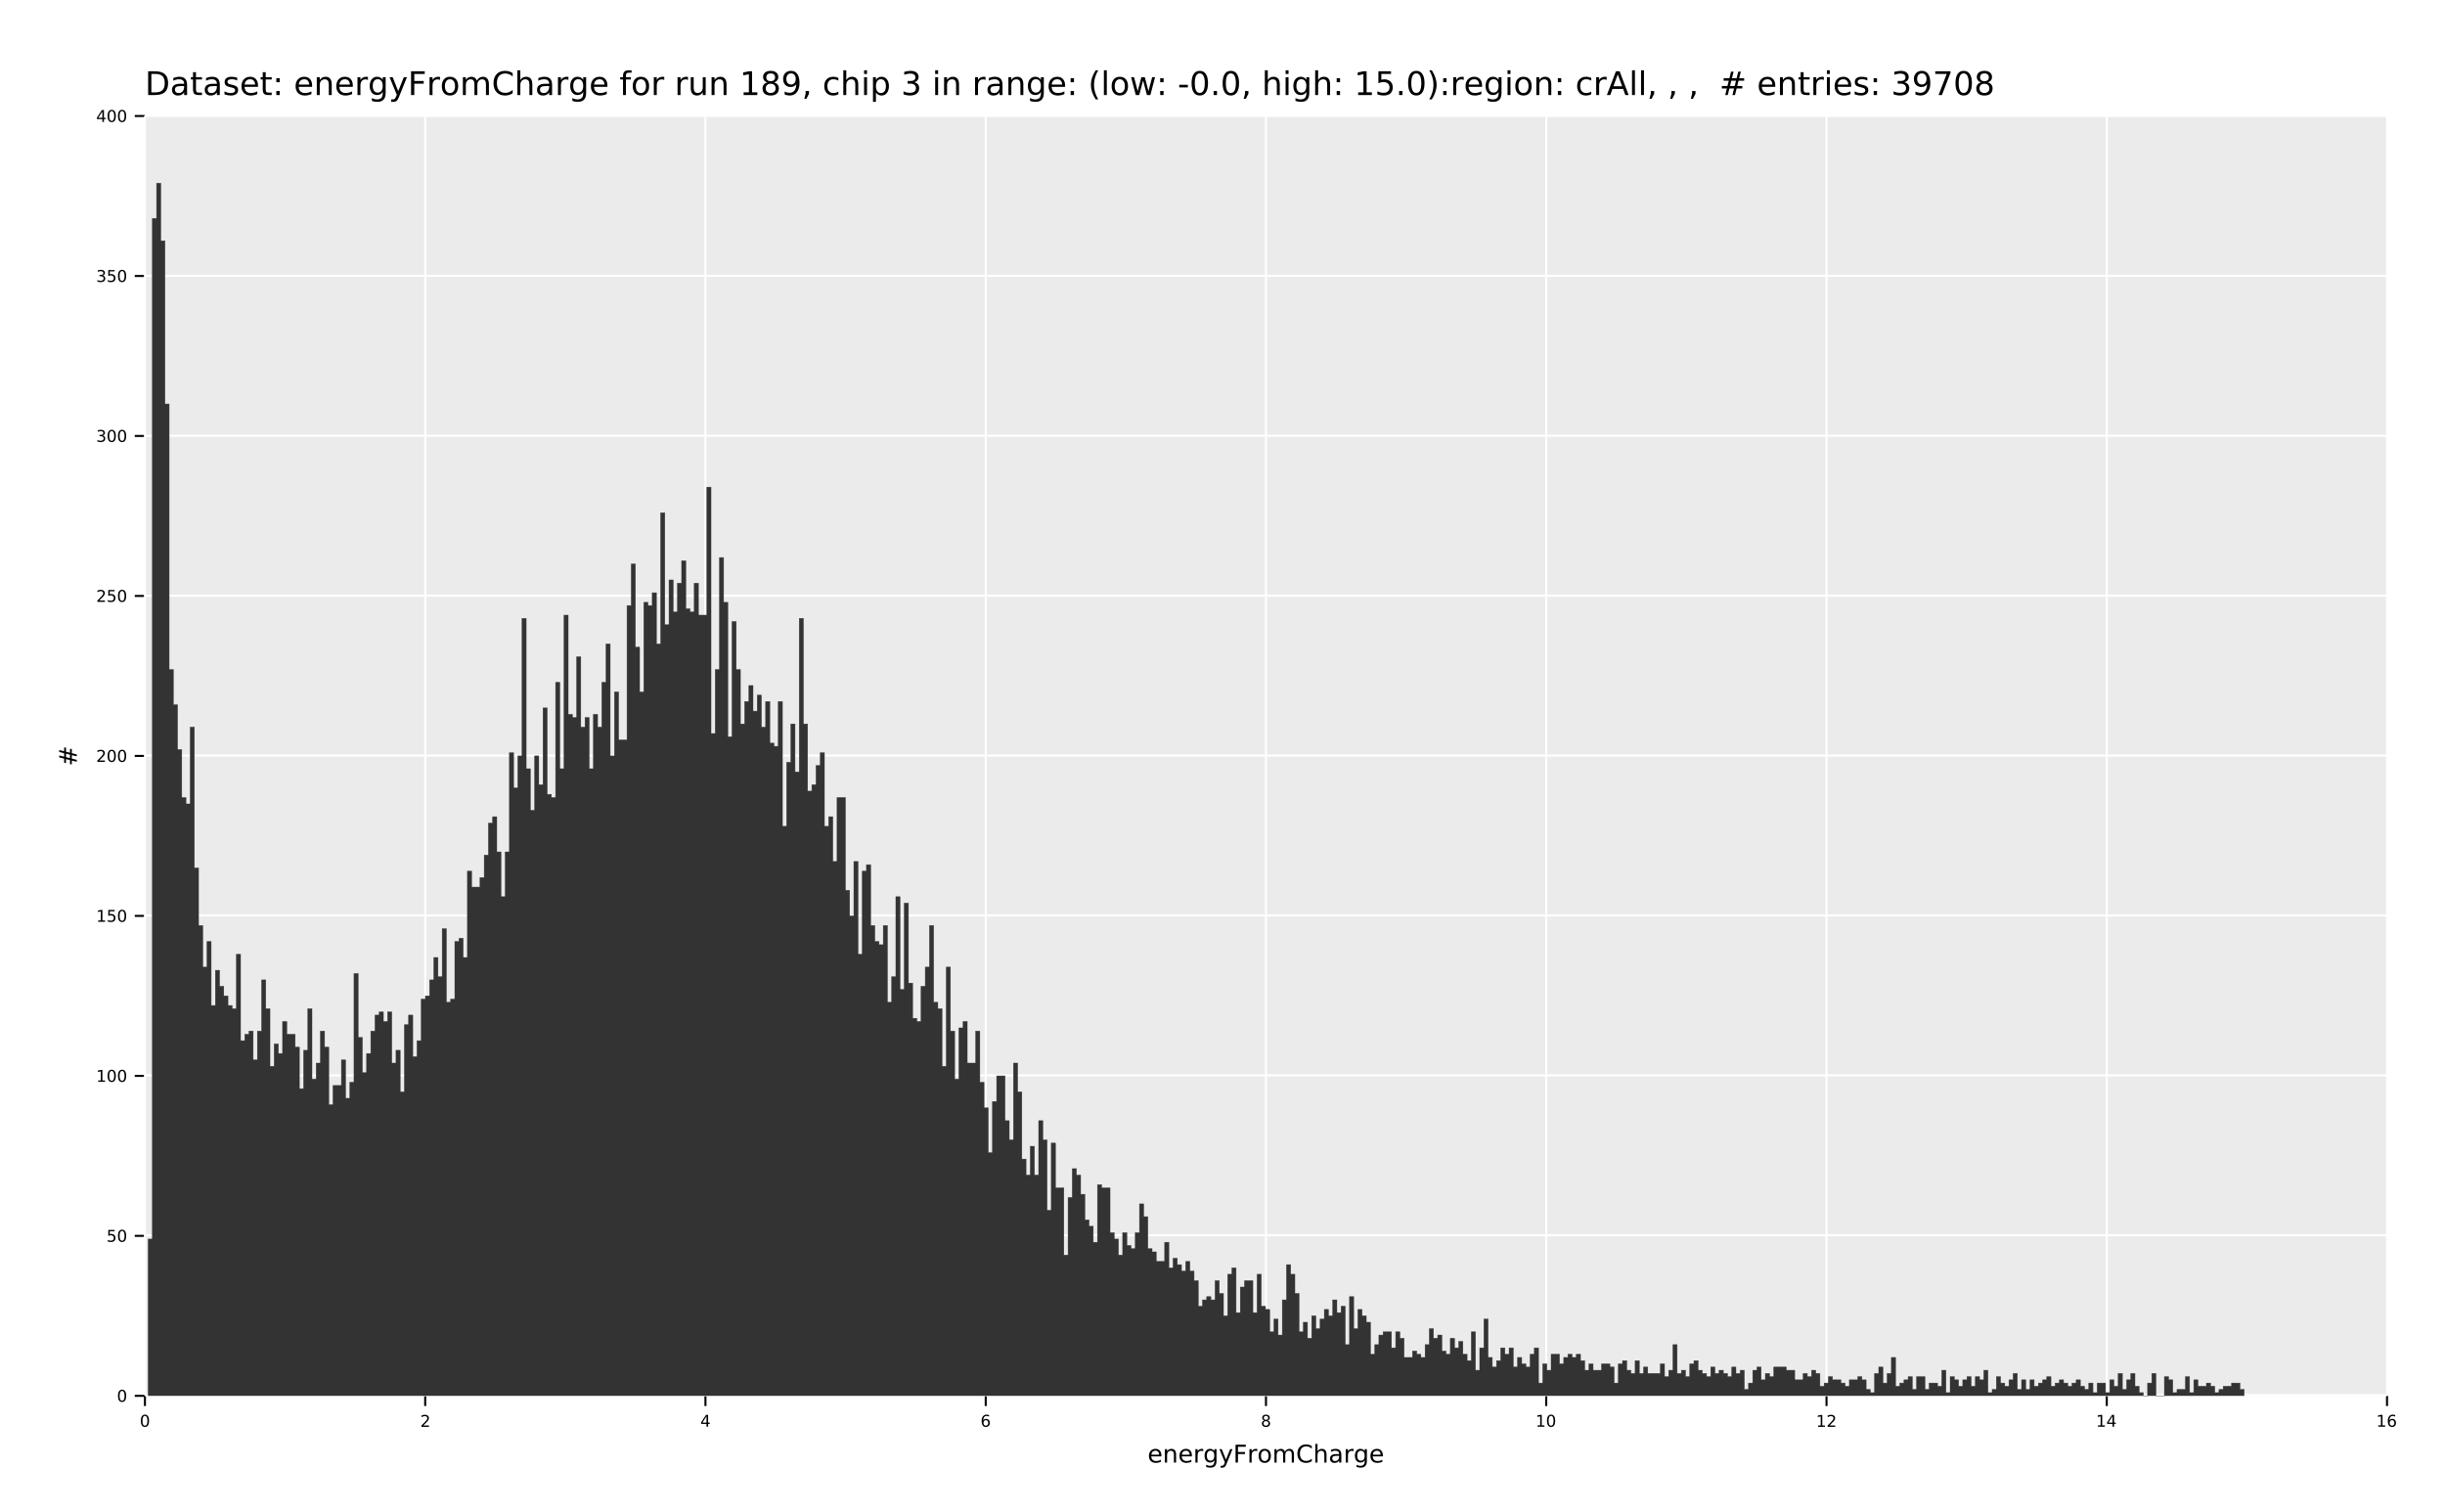 <?xml version="1.0" encoding="UTF-8" standalone="no"?>
<svg
   width="1200pt"
   height="742pt"
   viewBox="0 0 1200 742"
   version="1.1"
   id="svg259"
   sodipodi:docname="energyFromCharge_run189_chip3_0.03_binSize_binRange-0.0_15.0_region_crAll.pdf"
   xmlns:inkscape="http://www.inkscape.org/namespaces/inkscape"
   xmlns:sodipodi="http://sodipodi.sourceforge.net/DTD/sodipodi-0.dtd"
   xmlns:xlink="http://www.w3.org/1999/xlink"
   xmlns="http://www.w3.org/2000/svg"
   xmlns:svg="http://www.w3.org/2000/svg">
  <sodipodi:namedview
     id="namedview259"
     pagecolor="#ffffff"
     bordercolor="#666666"
     borderopacity="1.0"
     inkscape:showpageshadow="2"
     inkscape:pageopacity="0.0"
     inkscape:pagecheckerboard="0"
     inkscape:deskcolor="#d1d1d1"
     inkscape:document-units="pt" />
  <defs
     id="defs56">
    <g
       id="g56">
      <g
         id="glyph-0-0">
        <path
           d="M 3.156 -10.375 L 3.156 -1.297 L 5.062 -1.297 C 6.664 -1.297 7.844 -1.66 8.594 -2.391 C 9.344 -3.117 9.719 -4.27 9.719 -5.844 C 9.719 -7.406 9.344 -8.551 8.594 -9.281 C 7.844 -10.008 6.664 -10.375 5.062 -10.375 Z M 1.578 -11.672 L 4.812 -11.672 C 7.07 -11.672 8.727 -11.195 9.781 -10.25 C 10.844 -9.312 11.375 -7.844 11.375 -5.844 C 11.375 -3.832 10.844 -2.352 9.781 -1.406 C 8.719 -0.469 7.062 0 4.812 0 L 1.578 0 Z M 1.578 -11.672 "
           id="path1" />
      </g>
      <g
         id="glyph-0-1">
        <path
           d="M 5.484 -4.406 C 4.328 -4.406 3.523 -4.27 3.078 -4 C 2.629 -3.738 2.406 -3.285 2.406 -2.641 C 2.406 -2.129 2.57 -1.723 2.906 -1.422 C 3.238 -1.129 3.695 -0.984 4.281 -0.984 C 5.07 -0.984 5.707 -1.266 6.188 -1.828 C 6.676 -2.391 6.922 -3.141 6.922 -4.078 L 6.922 -4.406 Z M 8.359 -5 L 8.359 0 L 6.922 0 L 6.922 -1.328 C 6.586 -0.797 6.176 -0.398 5.688 -0.141 C 5.195 0.109 4.598 0.234 3.891 0.234 C 2.992 0.234 2.281 -0.016 1.75 -0.516 C 1.227 -1.023 0.969 -1.703 0.969 -2.547 C 0.969 -3.535 1.297 -4.281 1.953 -4.781 C 2.609 -5.281 3.594 -5.531 4.906 -5.531 L 6.922 -5.531 L 6.922 -5.672 C 6.922 -6.328 6.703 -6.836 6.266 -7.203 C 5.828 -7.566 5.219 -7.75 4.438 -7.75 C 3.938 -7.75 3.445 -7.688 2.969 -7.562 C 2.5 -7.445 2.047 -7.27 1.609 -7.031 L 1.609 -8.359 C 2.129 -8.555 2.633 -8.707 3.125 -8.812 C 3.625 -8.914 4.109 -8.969 4.578 -8.969 C 5.848 -8.969 6.797 -8.641 7.422 -7.984 C 8.047 -7.328 8.359 -6.332 8.359 -5 Z M 8.359 -5 "
           id="path2" />
      </g>
      <g
         id="glyph-0-2">
        <path
           d="M 2.938 -11.234 L 2.938 -8.75 L 5.891 -8.75 L 5.891 -7.641 L 2.938 -7.641 L 2.938 -2.891 C 2.938 -2.172 3.031 -1.707 3.219 -1.5 C 3.414 -1.301 3.816 -1.203 4.422 -1.203 L 5.891 -1.203 L 5.891 0 L 4.422 0 C 3.305 0 2.535 -0.207 2.109 -0.625 C 1.691 -1.039 1.484 -1.797 1.484 -2.891 L 1.484 -7.641 L 0.438 -7.641 L 0.438 -8.75 L 1.484 -8.75 L 1.484 -11.234 Z M 2.938 -11.234 "
           id="path3" />
      </g>
      <g
         id="glyph-0-3">
        <path
           d="M 7.094 -8.5 L 7.094 -7.141 C 6.688 -7.348 6.266 -7.504 5.828 -7.609 C 5.391 -7.711 4.938 -7.766 4.469 -7.766 C 3.75 -7.766 3.211 -7.656 2.859 -7.438 C 2.504 -7.219 2.328 -6.891 2.328 -6.453 C 2.328 -6.117 2.453 -5.852 2.703 -5.656 C 2.961 -5.469 3.477 -5.289 4.25 -5.125 L 4.734 -5.016 C 5.754 -4.797 6.477 -4.484 6.906 -4.078 C 7.344 -3.68 7.562 -3.129 7.562 -2.422 C 7.562 -1.609 7.238 -0.961 6.594 -0.484 C 5.945 -0.004 5.062 0.234 3.938 0.234 C 3.469 0.234 2.977 0.188 2.469 0.094 C 1.969 0 1.438 -0.141 0.875 -0.328 L 0.875 -1.812 C 1.406 -1.531 1.926 -1.32 2.438 -1.188 C 2.957 -1.051 3.469 -0.984 3.969 -0.984 C 4.645 -0.984 5.164 -1.098 5.531 -1.328 C 5.895 -1.555 6.078 -1.883 6.078 -2.312 C 6.078 -2.695 5.945 -2.992 5.688 -3.203 C 5.426 -3.41 4.848 -3.613 3.953 -3.812 L 3.453 -3.922 C 2.566 -4.109 1.926 -4.395 1.531 -4.781 C 1.133 -5.176 0.938 -5.711 0.938 -6.391 C 0.938 -7.211 1.227 -7.848 1.812 -8.297 C 2.395 -8.742 3.223 -8.969 4.297 -8.969 C 4.828 -8.969 5.328 -8.926 5.797 -8.844 C 6.266 -8.77 6.695 -8.656 7.094 -8.5 Z M 7.094 -8.5 "
           id="path4" />
      </g>
      <g
         id="glyph-0-4">
        <path
           d="M 9 -4.734 L 9 -4.031 L 2.391 -4.031 C 2.453 -3.039 2.75 -2.285 3.281 -1.766 C 3.812 -1.254 4.555 -1 5.516 -1 C 6.066 -1 6.598 -1.066 7.109 -1.203 C 7.629 -1.336 8.145 -1.539 8.656 -1.812 L 8.656 -0.453 C 8.145 -0.234 7.617 -0.066 7.078 0.047 C 6.535 0.172 5.984 0.234 5.422 0.234 C 4.023 0.234 2.922 -0.172 2.109 -0.984 C 1.297 -1.805 0.891 -2.91 0.891 -4.297 C 0.891 -5.723 1.273 -6.859 2.047 -7.703 C 2.816 -8.547 3.859 -8.969 5.172 -8.969 C 6.348 -8.969 7.281 -8.586 7.969 -7.828 C 8.656 -7.066 9 -6.035 9 -4.734 Z M 7.562 -5.156 C 7.551 -5.945 7.328 -6.578 6.891 -7.047 C 6.461 -7.516 5.895 -7.75 5.188 -7.75 C 4.383 -7.75 3.742 -7.52 3.266 -7.062 C 2.785 -6.613 2.508 -5.977 2.438 -5.156 Z M 7.562 -5.156 "
           id="path5" />
      </g>
      <g
         id="glyph-0-5">
        <path
           d="M 1.875 -1.984 L 3.531 -1.984 L 3.531 0 L 1.875 0 Z M 1.875 -8.281 L 3.531 -8.281 L 3.531 -6.297 L 1.875 -6.297 Z M 1.875 -8.281 "
           id="path6" />
      </g>
      <g
         id="glyph-0-6" />
      <g
         id="glyph-0-7">
        <path
           d="M 8.781 -5.281 L 8.781 0 L 7.344 0 L 7.344 -5.234 C 7.344 -6.066 7.18 -6.688 6.859 -7.094 C 6.535 -7.508 6.051 -7.719 5.406 -7.719 C 4.633 -7.719 4.023 -7.469 3.578 -6.969 C 3.129 -6.477 2.906 -5.805 2.906 -4.953 L 2.906 0 L 1.453 0 L 1.453 -8.75 L 2.906 -8.75 L 2.906 -7.391 C 3.25 -7.922 3.648 -8.316 4.109 -8.578 C 4.578 -8.836 5.117 -8.969 5.734 -8.969 C 6.734 -8.969 7.488 -8.656 8 -8.031 C 8.52 -7.406 8.781 -6.488 8.781 -5.281 Z M 8.781 -5.281 "
           id="path7" />
      </g>
      <g
         id="glyph-0-8">
        <path
           d="M 6.578 -7.406 C 6.422 -7.5 6.242 -7.566 6.047 -7.609 C 5.859 -7.66 5.648 -7.688 5.422 -7.688 C 4.609 -7.688 3.984 -7.422 3.547 -6.891 C 3.117 -6.359 2.906 -5.598 2.906 -4.609 L 2.906 0 L 1.453 0 L 1.453 -8.75 L 2.906 -8.75 L 2.906 -7.391 C 3.207 -7.922 3.598 -8.316 4.078 -8.578 C 4.566 -8.836 5.156 -8.969 5.844 -8.969 C 5.945 -8.969 6.055 -8.957 6.172 -8.938 C 6.297 -8.926 6.43 -8.91 6.578 -8.891 Z M 6.578 -7.406 "
           id="path8" />
      </g>
      <g
         id="glyph-0-9">
        <path
           d="M 7.266 -4.484 C 7.266 -5.523 7.051 -6.332 6.625 -6.906 C 6.195 -7.477 5.594 -7.766 4.812 -7.766 C 4.039 -7.766 3.441 -7.477 3.016 -6.906 C 2.586 -6.332 2.375 -5.523 2.375 -4.484 C 2.375 -3.441 2.586 -2.633 3.016 -2.062 C 3.441 -1.488 4.039 -1.203 4.812 -1.203 C 5.594 -1.203 6.195 -1.488 6.625 -2.062 C 7.051 -2.633 7.266 -3.441 7.266 -4.484 Z M 8.703 -1.094 C 8.703 0.406 8.367 1.516 7.703 2.234 C 7.047 2.961 6.035 3.328 4.672 3.328 C 4.172 3.328 3.695 3.289 3.25 3.219 C 2.801 3.145 2.363 3.031 1.938 2.875 L 1.938 1.469 C 2.363 1.695 2.781 1.863 3.188 1.969 C 3.602 2.082 4.023 2.141 4.453 2.141 C 5.391 2.141 6.094 1.895 6.562 1.406 C 7.031 0.914 7.266 0.172 7.266 -0.828 L 7.266 -1.547 C 6.973 -1.023 6.594 -0.633 6.125 -0.375 C 5.664 -0.125 5.113 0 4.469 0 C 3.395 0 2.531 -0.406 1.875 -1.219 C 1.219 -2.039 0.891 -3.129 0.891 -4.484 C 0.891 -5.836 1.219 -6.922 1.875 -7.734 C 2.531 -8.555 3.395 -8.969 4.469 -8.969 C 5.113 -8.969 5.664 -8.836 6.125 -8.578 C 6.594 -8.328 6.973 -7.941 7.266 -7.422 L 7.266 -8.75 L 8.703 -8.75 Z M 8.703 -1.094 "
           id="path9" />
      </g>
      <g
         id="glyph-0-10">
        <path
           d="M 5.156 0.812 C 4.75 1.852 4.352 2.531 3.969 2.844 C 3.582 3.164 3.066 3.328 2.422 3.328 L 1.266 3.328 L 1.266 2.125 L 2.109 2.125 C 2.504 2.125 2.812 2.031 3.031 1.844 C 3.25 1.656 3.492 1.211 3.766 0.516 L 4.016 -0.141 L 0.484 -8.75 L 2 -8.75 L 4.734 -1.906 L 7.469 -8.75 L 9 -8.75 Z M 5.156 0.812 "
           id="path10" />
      </g>
      <g
         id="glyph-0-11">
        <path
           d="M 1.578 -11.672 L 8.281 -11.672 L 8.281 -10.344 L 3.156 -10.344 L 3.156 -6.906 L 7.781 -6.906 L 7.781 -5.578 L 3.156 -5.578 L 3.156 0 L 1.578 0 Z M 1.578 -11.672 "
           id="path11" />
      </g>
      <g
         id="glyph-0-12">
        <path
           d="M 4.906 -7.75 C 4.133 -7.75 3.523 -7.445 3.078 -6.844 C 2.629 -6.238 2.406 -5.414 2.406 -4.375 C 2.406 -3.32 2.625 -2.492 3.062 -1.891 C 3.508 -1.297 4.125 -1 4.906 -1 C 5.664 -1 6.27 -1.301 6.719 -1.906 C 7.164 -2.508 7.391 -3.332 7.391 -4.375 C 7.391 -5.406 7.164 -6.223 6.719 -6.828 C 6.27 -7.441 5.664 -7.75 4.906 -7.75 Z M 4.906 -8.969 C 6.156 -8.969 7.133 -8.562 7.844 -7.75 C 8.562 -6.938 8.922 -5.812 8.922 -4.375 C 8.922 -2.938 8.562 -1.805 7.844 -0.984 C 7.133 -0.172 6.156 0.234 4.906 0.234 C 3.645 0.234 2.66 -0.172 1.953 -0.984 C 1.242 -1.805 0.891 -2.938 0.891 -4.375 C 0.891 -5.812 1.242 -6.938 1.953 -7.75 C 2.66 -8.562 3.645 -8.969 4.906 -8.969 Z M 4.906 -8.969 "
           id="path12" />
      </g>
      <g
         id="glyph-0-13">
        <path
           d="M 8.328 -7.078 C 8.68 -7.723 9.109 -8.195 9.609 -8.5 C 10.109 -8.812 10.695 -8.969 11.375 -8.969 C 12.289 -8.969 12.992 -8.645 13.484 -8 C 13.984 -7.363 14.234 -6.457 14.234 -5.281 L 14.234 0 L 12.781 0 L 12.781 -5.234 C 12.781 -6.078 12.629 -6.703 12.328 -7.109 C 12.035 -7.516 11.586 -7.719 10.984 -7.719 C 10.234 -7.719 9.641 -7.469 9.203 -6.969 C 8.773 -6.477 8.562 -5.805 8.562 -4.953 L 8.562 0 L 7.125 0 L 7.125 -5.234 C 7.125 -6.078 6.973 -6.703 6.672 -7.109 C 6.379 -7.516 5.922 -7.719 5.297 -7.719 C 4.566 -7.719 3.984 -7.469 3.547 -6.969 C 3.117 -6.469 2.906 -5.797 2.906 -4.953 L 2.906 0 L 1.453 0 L 1.453 -8.75 L 2.906 -8.75 L 2.906 -7.391 C 3.227 -7.93 3.617 -8.328 4.078 -8.578 C 4.535 -8.836 5.082 -8.969 5.719 -8.969 C 6.352 -8.969 6.891 -8.805 7.328 -8.484 C 7.773 -8.16 8.109 -7.691 8.328 -7.078 Z M 8.328 -7.078 "
           id="path13" />
      </g>
      <g
         id="glyph-0-14">
        <path
           d="M 10.312 -10.766 L 10.312 -9.109 C 9.781 -9.598 9.211 -9.961 8.609 -10.203 C 8.004 -10.453 7.363 -10.578 6.688 -10.578 C 5.352 -10.578 4.332 -10.172 3.625 -9.359 C 2.914 -8.547 2.562 -7.367 2.562 -5.828 C 2.562 -4.285 2.914 -3.109 3.625 -2.297 C 4.332 -1.484 5.352 -1.078 6.688 -1.078 C 7.363 -1.078 8.004 -1.195 8.609 -1.438 C 9.211 -1.688 9.781 -2.055 10.312 -2.547 L 10.312 -0.906 C 9.758 -0.531 9.172 -0.242 8.547 -0.047 C 7.93 0.141 7.281 0.234 6.594 0.234 C 4.832 0.234 3.441 -0.305 2.422 -1.391 C 1.41 -2.473 0.906 -3.953 0.906 -5.828 C 0.906 -7.703 1.41 -9.176 2.422 -10.25 C 3.441 -11.332 4.832 -11.875 6.594 -11.875 C 7.289 -11.875 7.945 -11.781 8.562 -11.594 C 9.188 -11.414 9.77 -11.141 10.312 -10.766 Z M 10.312 -10.766 "
           id="path14" />
      </g>
      <g
         id="glyph-0-15">
        <path
           d="M 8.781 -5.281 L 8.781 0 L 7.344 0 L 7.344 -5.234 C 7.344 -6.066 7.18 -6.688 6.859 -7.094 C 6.535 -7.508 6.051 -7.719 5.406 -7.719 C 4.633 -7.719 4.023 -7.469 3.578 -6.969 C 3.129 -6.477 2.906 -5.805 2.906 -4.953 L 2.906 0 L 1.453 0 L 1.453 -12.156 L 2.906 -12.156 L 2.906 -7.391 C 3.25 -7.922 3.648 -8.316 4.109 -8.578 C 4.578 -8.836 5.117 -8.969 5.734 -8.969 C 6.734 -8.969 7.488 -8.656 8 -8.031 C 8.52 -7.406 8.781 -6.488 8.781 -5.281 Z M 8.781 -5.281 "
           id="path15" />
      </g>
      <g
         id="glyph-0-16">
        <path
           d="M 5.938 -12.156 L 5.938 -10.969 L 4.562 -10.969 C 4.051 -10.969 3.691 -10.863 3.484 -10.656 C 3.285 -10.445 3.188 -10.07 3.188 -9.531 L 3.188 -8.75 L 5.562 -8.75 L 5.562 -7.641 L 3.188 -7.641 L 3.188 0 L 1.75 0 L 1.75 -7.641 L 0.375 -7.641 L 0.375 -8.75 L 1.75 -8.75 L 1.75 -9.359 C 1.75 -10.336 1.973 -11.047 2.422 -11.484 C 2.879 -11.93 3.598 -12.156 4.578 -12.156 Z M 5.938 -12.156 "
           id="path16" />
      </g>
      <g
         id="glyph-0-17">
        <path
           d="M 1.359 -3.453 L 1.359 -8.75 L 2.797 -8.75 L 2.797 -3.516 C 2.797 -2.68 2.957 -2.055 3.281 -1.641 C 3.602 -1.234 4.086 -1.031 4.734 -1.031 C 5.516 -1.031 6.129 -1.273 6.578 -1.766 C 7.023 -2.266 7.25 -2.941 7.25 -3.797 L 7.25 -8.75 L 8.688 -8.75 L 8.688 0 L 7.25 0 L 7.25 -1.344 C 6.906 -0.812 6.5 -0.414 6.031 -0.156 C 5.57 0.102 5.039 0.234 4.438 0.234 C 3.426 0.234 2.66 -0.078 2.141 -0.703 C 1.617 -1.336 1.359 -2.254 1.359 -3.453 Z M 4.984 -8.969 Z M 4.984 -8.969 "
           id="path17" />
      </g>
      <g
         id="glyph-0-18">
        <path
           d="M 1.984 -1.328 L 4.562 -1.328 L 4.562 -10.234 L 1.766 -9.672 L 1.766 -11.109 L 4.547 -11.672 L 6.125 -11.672 L 6.125 -1.328 L 8.703 -1.328 L 8.703 0 L 1.984 0 Z M 1.984 -1.328 "
           id="path18" />
      </g>
      <g
         id="glyph-0-19">
        <path
           d="M 5.094 -5.547 C 4.344 -5.547 3.75 -5.344 3.312 -4.938 C 2.883 -4.539 2.672 -3.988 2.672 -3.281 C 2.672 -2.582 2.883 -2.031 3.312 -1.625 C 3.75 -1.227 4.344 -1.031 5.094 -1.031 C 5.844 -1.031 6.43 -1.227 6.859 -1.625 C 7.297 -2.031 7.516 -2.582 7.516 -3.281 C 7.516 -3.988 7.297 -4.539 6.859 -4.938 C 6.43 -5.344 5.844 -5.547 5.094 -5.547 Z M 3.516 -6.219 C 2.836 -6.383 2.305 -6.695 1.922 -7.156 C 1.547 -7.625 1.359 -8.191 1.359 -8.859 C 1.359 -9.785 1.691 -10.52 2.359 -11.062 C 3.023 -11.602 3.938 -11.875 5.094 -11.875 C 6.25 -11.875 7.156 -11.602 7.812 -11.062 C 8.477 -10.52 8.812 -9.785 8.812 -8.859 C 8.812 -8.191 8.625 -7.625 8.25 -7.156 C 7.875 -6.695 7.348 -6.383 6.672 -6.219 C 7.43 -6.039 8.023 -5.691 8.453 -5.172 C 8.879 -4.66 9.094 -4.031 9.094 -3.281 C 9.094 -2.156 8.742 -1.285 8.047 -0.672 C 7.359 -0.066 6.375 0.234 5.094 0.234 C 3.801 0.234 2.812 -0.066 2.125 -0.672 C 1.438 -1.285 1.094 -2.156 1.094 -3.281 C 1.094 -4.031 1.305 -4.66 1.734 -5.172 C 2.16 -5.691 2.754 -6.039 3.516 -6.219 Z M 2.938 -8.703 C 2.938 -8.098 3.125 -7.625 3.5 -7.281 C 3.875 -6.945 4.406 -6.781 5.094 -6.781 C 5.77 -6.781 6.297 -6.945 6.672 -7.281 C 7.055 -7.625 7.25 -8.098 7.25 -8.703 C 7.25 -9.305 7.055 -9.773 6.672 -10.109 C 6.297 -10.453 5.77 -10.625 5.094 -10.625 C 4.406 -10.625 3.875 -10.453 3.5 -10.109 C 3.125 -9.773 2.938 -9.305 2.938 -8.703 Z M 2.938 -8.703 "
           id="path19" />
      </g>
      <g
         id="glyph-0-20">
        <path
           d="M 1.766 -0.25 L 1.766 -1.688 C 2.16 -1.5 2.562 -1.352 2.969 -1.25 C 3.375 -1.156 3.77 -1.109 4.156 -1.109 C 5.195 -1.109 5.992 -1.457 6.547 -2.156 C 7.098 -2.852 7.41 -3.914 7.484 -5.344 C 7.18 -4.895 6.797 -4.551 6.328 -4.312 C 5.867 -4.07 5.359 -3.953 4.797 -3.953 C 3.629 -3.953 2.707 -4.305 2.031 -5.016 C 1.352 -5.723 1.016 -6.688 1.016 -7.906 C 1.016 -9.102 1.367 -10.062 2.078 -10.781 C 2.785 -11.508 3.727 -11.875 4.906 -11.875 C 6.25 -11.875 7.273 -11.359 7.984 -10.328 C 8.703 -9.297 9.062 -7.797 9.062 -5.828 C 9.062 -3.984 8.625 -2.508 7.75 -1.406 C 6.875 -0.312 5.703 0.234 4.234 0.234 C 3.836 0.234 3.438 0.191 3.031 0.109 C 2.625 0.023 2.203 -0.094 1.766 -0.25 Z M 4.906 -5.188 C 5.613 -5.188 6.172 -5.426 6.578 -5.906 C 6.992 -6.395 7.203 -7.062 7.203 -7.906 C 7.203 -8.75 6.992 -9.41 6.578 -9.891 C 6.172 -10.379 5.613 -10.625 4.906 -10.625 C 4.195 -10.625 3.633 -10.379 3.219 -9.891 C 2.801 -9.41 2.594 -8.75 2.594 -7.906 C 2.594 -7.062 2.801 -6.395 3.219 -5.906 C 3.633 -5.426 4.195 -5.188 4.906 -5.188 Z M 4.906 -5.188 "
           id="path20" />
      </g>
      <g
         id="glyph-0-21">
        <path
           d="M 1.875 -1.984 L 3.531 -1.984 L 3.531 -0.641 L 2.25 1.859 L 1.234 1.859 L 1.875 -0.641 Z M 1.875 -1.984 "
           id="path21" />
      </g>
      <g
         id="glyph-0-22">
        <path
           d="M 7.812 -8.422 L 7.812 -7.078 C 7.406 -7.297 6.992 -7.461 6.578 -7.578 C 6.172 -7.691 5.758 -7.75 5.344 -7.75 C 4.414 -7.75 3.691 -7.453 3.172 -6.859 C 2.66 -6.266 2.406 -5.438 2.406 -4.375 C 2.406 -3.301 2.66 -2.469 3.172 -1.875 C 3.691 -1.289 4.414 -1 5.344 -1 C 5.758 -1 6.172 -1.051 6.578 -1.156 C 6.992 -1.27 7.406 -1.441 7.812 -1.672 L 7.812 -0.344 C 7.406 -0.156 6.988 -0.016 6.562 0.078 C 6.133 0.18 5.676 0.234 5.188 0.234 C 3.875 0.234 2.828 -0.18 2.047 -1.016 C 1.273 -1.848 0.891 -2.969 0.891 -4.375 C 0.891 -5.801 1.281 -6.922 2.062 -7.734 C 2.844 -8.555 3.914 -8.969 5.281 -8.969 C 5.727 -8.969 6.16 -8.922 6.578 -8.828 C 7.004 -8.734 7.414 -8.598 7.812 -8.422 Z M 7.812 -8.422 "
           id="path22" />
      </g>
      <g
         id="glyph-0-23">
        <path
           d="M 1.516 -8.75 L 2.953 -8.75 L 2.953 0 L 1.516 0 Z M 1.516 -12.156 L 2.953 -12.156 L 2.953 -10.344 L 1.516 -10.344 Z M 1.516 -12.156 "
           id="path23" />
      </g>
      <g
         id="glyph-0-24">
        <path
           d="M 2.906 -1.312 L 2.906 3.328 L 1.453 3.328 L 1.453 -8.75 L 2.906 -8.75 L 2.906 -7.422 C 3.207 -7.941 3.586 -8.328 4.047 -8.578 C 4.504 -8.836 5.055 -8.969 5.703 -8.969 C 6.766 -8.969 7.625 -8.547 8.281 -7.703 C 8.945 -6.859 9.281 -5.75 9.281 -4.375 C 9.281 -3 8.945 -1.883 8.281 -1.031 C 7.625 -0.188 6.766 0.234 5.703 0.234 C 5.055 0.234 4.504 0.109 4.047 -0.141 C 3.586 -0.398 3.207 -0.789 2.906 -1.312 Z M 7.797 -4.375 C 7.797 -5.426 7.578 -6.254 7.141 -6.859 C 6.703 -7.461 6.102 -7.766 5.344 -7.766 C 4.582 -7.766 3.984 -7.461 3.547 -6.859 C 3.117 -6.254 2.906 -5.426 2.906 -4.375 C 2.906 -3.312 3.117 -2.477 3.547 -1.875 C 3.984 -1.281 4.582 -0.984 5.344 -0.984 C 6.102 -0.984 6.703 -1.281 7.141 -1.875 C 7.578 -2.477 7.797 -3.312 7.797 -4.375 Z M 7.797 -4.375 "
           id="path24" />
      </g>
      <g
         id="glyph-0-25">
        <path
           d="M 6.5 -6.297 C 7.25 -6.129 7.836 -5.789 8.266 -5.281 C 8.691 -4.77 8.906 -4.141 8.906 -3.391 C 8.906 -2.242 8.508 -1.352 7.719 -0.719 C 6.926 -0.082 5.801 0.234 4.344 0.234 C 3.852 0.234 3.348 0.18 2.828 0.078 C 2.305 -0.016 1.77 -0.16 1.219 -0.359 L 1.219 -1.875 C 1.656 -1.625 2.133 -1.43 2.656 -1.297 C 3.176 -1.172 3.723 -1.109 4.297 -1.109 C 5.285 -1.109 6.035 -1.301 6.547 -1.688 C 7.066 -2.082 7.328 -2.648 7.328 -3.391 C 7.328 -4.078 7.086 -4.613 6.609 -5 C 6.129 -5.395 5.457 -5.594 4.594 -5.594 L 3.234 -5.594 L 3.234 -6.891 L 4.656 -6.891 C 5.438 -6.891 6.031 -7.039 6.438 -7.344 C 6.852 -7.656 7.062 -8.102 7.062 -8.688 C 7.062 -9.289 6.848 -9.75 6.422 -10.062 C 5.992 -10.383 5.383 -10.547 4.594 -10.547 C 4.164 -10.547 3.703 -10.5 3.203 -10.406 C 2.711 -10.312 2.172 -10.164 1.578 -9.969 L 1.578 -11.375 C 2.172 -11.539 2.727 -11.664 3.25 -11.75 C 3.781 -11.832 4.273 -11.875 4.734 -11.875 C 5.93 -11.875 6.879 -11.602 7.578 -11.062 C 8.273 -10.52 8.625 -9.785 8.625 -8.859 C 8.625 -8.211 8.438 -7.664 8.062 -7.219 C 7.695 -6.77 7.176 -6.461 6.5 -6.297 Z M 6.5 -6.297 "
           id="path25" />
      </g>
      <g
         id="glyph-0-26">
        <path
           d="M 4.969 -12.141 C 4.27 -10.941 3.75 -9.754 3.406 -8.578 C 3.07 -7.41 2.906 -6.227 2.906 -5.031 C 2.906 -3.82 3.07 -2.625 3.406 -1.438 C 3.75 -0.258 4.27 0.922 4.969 2.109 L 3.719 2.109 C 2.938 0.891 2.348 -0.312 1.953 -1.5 C 1.566 -2.688 1.375 -3.863 1.375 -5.031 C 1.375 -6.188 1.566 -7.352 1.953 -8.531 C 2.336 -9.707 2.926 -10.91 3.719 -12.141 Z M 4.969 -12.141 "
           id="path26" />
      </g>
      <g
         id="glyph-0-27">
        <path
           d="M 1.516 -12.156 L 2.953 -12.156 L 2.953 0 L 1.516 0 Z M 1.516 -12.156 "
           id="path27" />
      </g>
      <g
         id="glyph-0-28">
        <path
           d="M 0.672 -8.75 L 2.109 -8.75 L 3.906 -1.922 L 5.703 -8.75 L 7.391 -8.75 L 9.188 -1.922 L 10.984 -8.75 L 12.422 -8.75 L 10.125 0 L 8.438 0 L 6.547 -7.172 L 4.656 0 L 2.969 0 Z M 0.672 -8.75 "
           id="path28" />
      </g>
      <g
         id="glyph-0-29">
        <path
           d="M 0.781 -5.031 L 5 -5.031 L 5 -3.75 L 0.781 -3.75 Z M 0.781 -5.031 "
           id="path29" />
      </g>
      <g
         id="glyph-0-30">
        <path
           d="M 5.094 -10.625 C 4.281 -10.625 3.664 -10.223 3.25 -9.422 C 2.844 -8.629 2.641 -7.43 2.641 -5.828 C 2.641 -4.223 2.844 -3.02 3.25 -2.219 C 3.664 -1.426 4.281 -1.031 5.094 -1.031 C 5.906 -1.031 6.516 -1.426 6.922 -2.219 C 7.336 -3.02 7.547 -4.223 7.547 -5.828 C 7.547 -7.43 7.336 -8.629 6.922 -9.422 C 6.516 -10.223 5.906 -10.625 5.094 -10.625 Z M 5.094 -11.875 C 6.395 -11.875 7.391 -11.359 8.078 -10.328 C 8.773 -9.297 9.125 -7.797 9.125 -5.828 C 9.125 -3.859 8.773 -2.352 8.078 -1.312 C 7.391 -0.281 6.395 0.234 5.094 0.234 C 3.781 0.234 2.781 -0.281 2.094 -1.312 C 1.406 -2.352 1.062 -3.859 1.062 -5.828 C 1.062 -7.797 1.406 -9.297 2.094 -10.328 C 2.781 -11.359 3.781 -11.875 5.094 -11.875 Z M 5.094 -11.875 "
           id="path30" />
      </g>
      <g
         id="glyph-0-31">
        <path
           d="M 1.719 -1.984 L 3.359 -1.984 L 3.359 0 L 1.719 0 Z M 1.719 -1.984 "
           id="path31" />
      </g>
      <g
         id="glyph-0-32">
        <path
           d="M 1.734 -11.672 L 7.922 -11.672 L 7.922 -10.344 L 3.172 -10.344 L 3.172 -7.484 C 3.398 -7.555 3.629 -7.613 3.859 -7.656 C 4.086 -7.695 4.316 -7.719 4.547 -7.719 C 5.848 -7.719 6.879 -7.359 7.641 -6.641 C 8.398 -5.93 8.781 -4.969 8.781 -3.75 C 8.781 -2.488 8.391 -1.508 7.609 -0.812 C 6.828 -0.113 5.727 0.234 4.312 0.234 C 3.82 0.234 3.32 0.188 2.812 0.094 C 2.301 0.008 1.773 -0.113 1.234 -0.281 L 1.234 -1.859 C 1.703 -1.609 2.188 -1.422 2.688 -1.297 C 3.188 -1.172 3.719 -1.109 4.281 -1.109 C 5.176 -1.109 5.883 -1.344 6.406 -1.812 C 6.938 -2.289 7.203 -2.938 7.203 -3.75 C 7.203 -4.562 6.938 -5.203 6.406 -5.672 C 5.883 -6.148 5.176 -6.391 4.281 -6.391 C 3.852 -6.391 3.43 -6.344 3.016 -6.25 C 2.598 -6.156 2.172 -6.008 1.734 -5.812 Z M 1.734 -11.672 "
           id="path32" />
      </g>
      <g
         id="glyph-0-33">
        <path
           d="M 1.281 -12.141 L 2.531 -12.141 C 3.312 -10.91 3.895 -9.707 4.281 -8.531 C 4.676 -7.352 4.875 -6.188 4.875 -5.031 C 4.875 -3.863 4.676 -2.688 4.281 -1.5 C 3.895 -0.312 3.312 0.891 2.531 2.109 L 1.281 2.109 C 1.977 0.922 2.492 -0.258 2.828 -1.438 C 3.172 -2.625 3.344 -3.82 3.344 -5.031 C 3.344 -6.227 3.172 -7.41 2.828 -8.578 C 2.492 -9.754 1.977 -10.941 1.281 -12.141 Z M 1.281 -12.141 "
           id="path33" />
      </g>
      <g
         id="glyph-0-34">
        <path
           d="M 5.469 -10.109 L 3.328 -4.312 L 7.625 -4.312 Z M 4.578 -11.672 L 6.375 -11.672 L 10.812 0 L 9.172 0 L 8.109 -3 L 2.859 -3 L 1.797 0 L 0.125 0 Z M 4.578 -11.672 "
           id="path34" />
      </g>
      <g
         id="glyph-0-35">
        <path
           d="M 8.188 -7.047 L 5.906 -7.047 L 5.25 -4.438 L 7.547 -4.438 Z M 7.016 -11.484 L 6.203 -8.25 L 8.484 -8.25 L 9.297 -11.484 L 10.547 -11.484 L 9.75 -8.25 L 12.188 -8.25 L 12.188 -7.047 L 9.438 -7.047 L 8.797 -4.438 L 11.281 -4.438 L 11.281 -3.234 L 8.5 -3.234 L 7.688 0 L 6.438 0 L 7.234 -3.234 L 4.953 -3.234 L 4.141 0 L 2.891 0 L 3.703 -3.234 L 1.234 -3.234 L 1.234 -4.438 L 3.984 -4.438 L 4.641 -7.047 L 2.125 -7.047 L 2.125 -8.25 L 4.953 -8.25 L 5.75 -11.484 Z M 7.016 -11.484 "
           id="path35" />
      </g>
      <g
         id="glyph-0-36">
        <path
           d="M 1.312 -11.672 L 8.812 -11.672 L 8.812 -11 L 4.578 0 L 2.938 0 L 6.922 -10.344 L 1.312 -10.344 Z M 1.312 -11.672 "
           id="path36" />
      </g>
      <g
         id="glyph-1-0">
        <path
           d="M 2.547 -5.312 C 2.141 -5.312 1.832 -5.109 1.625 -4.703 C 1.426 -4.305 1.328 -3.707 1.328 -2.906 C 1.328 -2.113 1.426 -1.516 1.625 -1.109 C 1.832 -0.711 2.141 -0.516 2.547 -0.516 C 2.953 -0.516 3.254 -0.711 3.453 -1.109 C 3.66 -1.516 3.766 -2.113 3.766 -2.906 C 3.766 -3.707 3.66 -4.305 3.453 -4.703 C 3.254 -5.109 2.953 -5.312 2.547 -5.312 Z M 2.547 -5.938 C 3.203 -5.938 3.703 -5.676 4.047 -5.156 C 4.391 -4.645 4.562 -3.895 4.562 -2.906 C 4.562 -1.926 4.391 -1.176 4.047 -0.656 C 3.703 -0.145 3.203 0.109 2.547 0.109 C 1.891 0.109 1.391 -0.145 1.047 -0.656 C 0.703 -1.176 0.531 -1.926 0.531 -2.906 C 0.531 -3.895 0.703 -4.645 1.047 -5.156 C 1.391 -5.676 1.891 -5.938 2.547 -5.938 Z M 2.547 -5.938 "
           id="path37" />
      </g>
      <g
         id="glyph-1-1">
        <path
           d="M 1.531 -0.672 L 4.297 -0.672 L 4.297 0 L 0.594 0 L 0.594 -0.672 C 0.883 -0.973 1.289 -1.383 1.812 -1.906 C 2.332 -2.438 2.656 -2.773 2.781 -2.922 C 3.039 -3.203 3.219 -3.441 3.312 -3.641 C 3.414 -3.836 3.469 -4.031 3.469 -4.219 C 3.469 -4.531 3.359 -4.785 3.141 -4.984 C 2.922 -5.18 2.641 -5.281 2.297 -5.281 C 2.047 -5.281 1.781 -5.234 1.5 -5.141 C 1.227 -5.055 0.938 -4.926 0.625 -4.75 L 0.625 -5.547 C 0.945 -5.68 1.242 -5.781 1.516 -5.844 C 1.797 -5.906 2.051 -5.938 2.281 -5.938 C 2.883 -5.938 3.363 -5.785 3.719 -5.484 C 4.082 -5.18 4.266 -4.781 4.266 -4.281 C 4.266 -4.039 4.219 -3.812 4.125 -3.594 C 4.031 -3.375 3.867 -3.117 3.641 -2.828 C 3.566 -2.754 3.352 -2.535 3 -2.172 C 2.656 -1.816 2.164 -1.316 1.531 -0.672 Z M 1.531 -0.672 "
           id="path38" />
      </g>
      <g
         id="glyph-1-2">
        <path
           d="M 3.031 -5.141 L 1.031 -2.031 L 3.031 -2.031 Z M 2.812 -5.828 L 3.812 -5.828 L 3.812 -2.031 L 4.641 -2.031 L 4.641 -1.375 L 3.812 -1.375 L 3.812 0 L 3.031 0 L 3.031 -1.375 L 0.391 -1.375 L 0.391 -2.141 Z M 2.812 -5.828 "
           id="path39" />
      </g>
      <g
         id="glyph-1-3">
        <path
           d="M 2.641 -3.234 C 2.285 -3.234 2.004 -3.109 1.797 -2.859 C 1.586 -2.617 1.484 -2.289 1.484 -1.875 C 1.484 -1.457 1.586 -1.125 1.797 -0.875 C 2.004 -0.633 2.285 -0.516 2.641 -0.516 C 2.992 -0.516 3.273 -0.633 3.484 -0.875 C 3.691 -1.125 3.797 -1.457 3.797 -1.875 C 3.797 -2.289 3.691 -2.617 3.484 -2.859 C 3.273 -3.109 2.992 -3.234 2.641 -3.234 Z M 4.203 -5.703 L 4.203 -4.984 C 4.004 -5.078 3.805 -5.148 3.609 -5.203 C 3.41 -5.254 3.211 -5.281 3.016 -5.281 C 2.492 -5.281 2.094 -5.102 1.812 -4.75 C 1.539 -4.395 1.383 -3.863 1.344 -3.156 C 1.5 -3.383 1.691 -3.555 1.922 -3.672 C 2.148 -3.797 2.406 -3.859 2.688 -3.859 C 3.27 -3.859 3.734 -3.68 4.078 -3.328 C 4.422 -2.973 4.594 -2.488 4.594 -1.875 C 4.594 -1.27 4.414 -0.785 4.062 -0.422 C 3.707 -0.066 3.234 0.109 2.641 0.109 C 1.961 0.109 1.445 -0.145 1.094 -0.656 C 0.738 -1.176 0.562 -1.926 0.562 -2.906 C 0.562 -3.832 0.781 -4.566 1.219 -5.109 C 1.656 -5.66 2.242 -5.938 2.984 -5.938 C 3.18 -5.938 3.379 -5.914 3.578 -5.875 C 3.773 -5.844 3.984 -5.785 4.203 -5.703 Z M 4.203 -5.703 "
           id="path40" />
      </g>
      <g
         id="glyph-1-4">
        <path
           d="M 2.547 -2.766 C 2.172 -2.766 1.875 -2.664 1.656 -2.469 C 1.445 -2.27 1.344 -1.992 1.344 -1.641 C 1.344 -1.285 1.445 -1.008 1.656 -0.812 C 1.875 -0.613 2.172 -0.516 2.547 -0.516 C 2.922 -0.516 3.211 -0.613 3.422 -0.812 C 3.641 -1.02 3.75 -1.297 3.75 -1.641 C 3.75 -1.992 3.641 -2.27 3.422 -2.469 C 3.211 -2.664 2.922 -2.766 2.547 -2.766 Z M 1.75 -3.109 C 1.414 -3.191 1.156 -3.348 0.969 -3.578 C 0.781 -3.805 0.688 -4.086 0.688 -4.422 C 0.688 -4.891 0.848 -5.258 1.172 -5.531 C 1.504 -5.801 1.961 -5.938 2.547 -5.938 C 3.129 -5.938 3.582 -5.801 3.906 -5.531 C 4.238 -5.258 4.406 -4.891 4.406 -4.422 C 4.406 -4.086 4.312 -3.805 4.125 -3.578 C 3.938 -3.348 3.676 -3.191 3.344 -3.109 C 3.719 -3.016 4.008 -2.836 4.219 -2.578 C 4.438 -2.328 4.547 -2.016 4.547 -1.641 C 4.547 -1.078 4.375 -0.645 4.031 -0.344 C 3.688 -0.039 3.191 0.109 2.547 0.109 C 1.898 0.109 1.406 -0.039 1.062 -0.344 C 0.719 -0.645 0.547 -1.078 0.547 -1.641 C 0.547 -2.016 0.648 -2.328 0.859 -2.578 C 1.078 -2.836 1.375 -3.016 1.75 -3.109 Z M 1.469 -4.359 C 1.469 -4.055 1.562 -3.816 1.75 -3.641 C 1.938 -3.473 2.203 -3.391 2.547 -3.391 C 2.879 -3.391 3.141 -3.473 3.328 -3.641 C 3.523 -3.816 3.625 -4.055 3.625 -4.359 C 3.625 -4.66 3.523 -4.895 3.328 -5.062 C 3.141 -5.227 2.879 -5.312 2.547 -5.312 C 2.203 -5.312 1.938 -5.227 1.75 -5.062 C 1.562 -4.895 1.469 -4.66 1.469 -4.359 Z M 1.469 -4.359 "
           id="path41" />
      </g>
      <g
         id="glyph-1-5">
        <path
           d="M 1 -0.672 L 2.281 -0.672 L 2.281 -5.109 L 0.875 -4.828 L 0.875 -5.547 L 2.281 -5.828 L 3.062 -5.828 L 3.062 -0.672 L 4.359 -0.672 L 4.359 0 L 1 0 Z M 1 -0.672 "
           id="path42" />
      </g>
      <g
         id="glyph-1-6">
        <path
           d="M 0.859 -5.828 L 3.969 -5.828 L 3.969 -5.172 L 1.594 -5.172 L 1.594 -3.734 C 1.707 -3.773 1.82 -3.805 1.938 -3.828 C 2.051 -3.848 2.164 -3.859 2.281 -3.859 C 2.926 -3.859 3.438 -3.676 3.812 -3.312 C 4.195 -2.957 4.391 -2.477 4.391 -1.875 C 4.391 -1.25 4.191 -0.758 3.797 -0.406 C 3.41 -0.062 2.863 0.109 2.156 0.109 C 1.906 0.109 1.656 0.086 1.406 0.047 C 1.156 0.004 0.895 -0.055 0.625 -0.141 L 0.625 -0.938 C 0.852 -0.801 1.094 -0.703 1.344 -0.641 C 1.594 -0.578 1.859 -0.547 2.141 -0.547 C 2.586 -0.547 2.941 -0.664 3.203 -0.906 C 3.473 -1.145 3.609 -1.469 3.609 -1.875 C 3.609 -2.281 3.473 -2.598 3.203 -2.828 C 2.941 -3.066 2.586 -3.188 2.141 -3.188 C 1.93 -3.188 1.719 -3.16 1.5 -3.109 C 1.289 -3.066 1.078 -3 0.859 -2.906 Z M 0.859 -5.828 "
           id="path43" />
      </g>
      <g
         id="glyph-1-7">
        <path
           d="M 3.25 -3.141 C 3.625 -3.066 3.914 -2.898 4.125 -2.641 C 4.344 -2.391 4.453 -2.078 4.453 -1.703 C 4.453 -1.117 4.254 -0.672 3.859 -0.359 C 3.461 -0.047 2.898 0.109 2.172 0.109 C 1.922 0.109 1.664 0.082 1.406 0.031 C 1.156 -0.008 0.891 -0.078 0.609 -0.172 L 0.609 -0.938 C 0.828 -0.812 1.066 -0.711 1.328 -0.641 C 1.586 -0.578 1.859 -0.547 2.141 -0.547 C 2.641 -0.547 3.02 -0.645 3.281 -0.844 C 3.539 -1.039 3.672 -1.328 3.672 -1.703 C 3.672 -2.047 3.547 -2.312 3.297 -2.5 C 3.055 -2.695 2.723 -2.797 2.297 -2.797 L 1.625 -2.797 L 1.625 -3.438 L 2.328 -3.438 C 2.711 -3.438 3.008 -3.516 3.219 -3.672 C 3.426 -3.828 3.531 -4.051 3.531 -4.344 C 3.531 -4.645 3.422 -4.875 3.203 -5.031 C 2.992 -5.195 2.691 -5.281 2.297 -5.281 C 2.078 -5.281 1.844 -5.254 1.594 -5.203 C 1.352 -5.16 1.082 -5.086 0.781 -4.984 L 0.781 -5.688 C 1.082 -5.77 1.363 -5.832 1.625 -5.875 C 1.883 -5.914 2.133 -5.938 2.375 -5.938 C 2.969 -5.938 3.438 -5.801 3.781 -5.531 C 4.133 -5.258 4.312 -4.891 4.312 -4.422 C 4.312 -4.098 4.219 -3.828 4.031 -3.609 C 3.852 -3.391 3.594 -3.234 3.25 -3.141 Z M 3.25 -3.141 "
           id="path44" />
      </g>
      <g
         id="glyph-2-0">
        <path
           d="M 6.75 -3.547 L 6.75 -3.031 L 1.781 -3.031 C 1.832 -2.281 2.055 -1.711 2.453 -1.328 C 2.859 -0.941 3.414 -0.75 4.125 -0.75 C 4.539 -0.75 4.941 -0.797 5.328 -0.891 C 5.723 -0.992 6.113 -1.148 6.5 -1.359 L 6.5 -0.328 C 6.102 -0.172 5.703 -0.051 5.297 0.031 C 4.891 0.125 4.477 0.172 4.062 0.172 C 3.02 0.172 2.191 -0.129 1.578 -0.734 C 0.961 -1.348 0.656 -2.176 0.656 -3.219 C 0.656 -4.289 0.945 -5.141 1.531 -5.766 C 2.113 -6.398 2.895 -6.719 3.875 -6.719 C 4.758 -6.719 5.457 -6.43 5.969 -5.859 C 6.488 -5.297 6.75 -4.523 6.75 -3.547 Z M 5.672 -3.875 C 5.66 -4.457 5.492 -4.926 5.172 -5.281 C 4.848 -5.633 4.422 -5.812 3.891 -5.812 C 3.285 -5.812 2.801 -5.641 2.438 -5.297 C 2.082 -4.953 1.879 -4.473 1.828 -3.859 Z M 5.672 -3.875 "
           id="path45" />
      </g>
      <g
         id="glyph-2-1">
        <path
           d="M 6.594 -3.969 L 6.594 0 L 5.516 0 L 5.516 -3.922 C 5.516 -4.547 5.391 -5.008 5.141 -5.312 C 4.898 -5.625 4.539 -5.781 4.062 -5.781 C 3.477 -5.781 3.016 -5.594 2.672 -5.219 C 2.336 -4.852 2.172 -4.348 2.172 -3.703 L 2.172 0 L 1.094 0 L 1.094 -6.562 L 2.172 -6.562 L 2.172 -5.547 C 2.43 -5.941 2.734 -6.234 3.078 -6.422 C 3.43 -6.617 3.836 -6.719 4.297 -6.719 C 5.047 -6.719 5.613 -6.484 6 -6.016 C 6.395 -5.555 6.594 -4.875 6.594 -3.969 Z M 6.594 -3.969 "
           id="path46" />
      </g>
      <g
         id="glyph-2-2">
        <path
           d="M 4.938 -5.562 C 4.812 -5.625 4.676 -5.672 4.531 -5.703 C 4.395 -5.742 4.238 -5.766 4.062 -5.766 C 3.457 -5.766 2.988 -5.566 2.656 -5.172 C 2.332 -4.773 2.172 -4.203 2.172 -3.453 L 2.172 0 L 1.094 0 L 1.094 -6.562 L 2.172 -6.562 L 2.172 -5.547 C 2.398 -5.941 2.695 -6.234 3.062 -6.422 C 3.426 -6.617 3.867 -6.719 4.391 -6.719 C 4.461 -6.719 4.539 -6.711 4.625 -6.703 C 4.719 -6.691 4.816 -6.676 4.922 -6.656 Z M 4.938 -5.562 "
           id="path47" />
      </g>
      <g
         id="glyph-2-3">
        <path
           d="M 5.453 -3.359 C 5.453 -4.141 5.289 -4.742 4.969 -5.172 C 4.645 -5.598 4.191 -5.812 3.609 -5.812 C 3.035 -5.812 2.586 -5.598 2.266 -5.172 C 1.941 -4.742 1.781 -4.141 1.781 -3.359 C 1.781 -2.578 1.941 -1.973 2.266 -1.547 C 2.586 -1.117 3.035 -0.906 3.609 -0.906 C 4.191 -0.906 4.645 -1.117 4.969 -1.547 C 5.289 -1.973 5.453 -2.578 5.453 -3.359 Z M 6.531 -0.812 C 6.531 0.301 6.281 1.129 5.781 1.672 C 5.289 2.223 4.531 2.5 3.5 2.5 C 3.125 2.5 2.766 2.469 2.422 2.406 C 2.086 2.352 1.766 2.27 1.453 2.156 L 1.453 1.109 C 1.766 1.273 2.078 1.398 2.391 1.484 C 2.703 1.566 3.016 1.609 3.328 1.609 C 4.035 1.609 4.566 1.422 4.922 1.047 C 5.273 0.68 5.453 0.125 5.453 -0.625 L 5.453 -1.156 C 5.223 -0.77 4.938 -0.477 4.594 -0.281 C 4.25 -0.094 3.832 0 3.344 0 C 2.539 0 1.891 -0.305 1.391 -0.922 C 0.898 -1.535 0.656 -2.348 0.656 -3.359 C 0.656 -4.367 0.898 -5.18 1.391 -5.797 C 1.891 -6.41 2.539 -6.719 3.344 -6.719 C 3.832 -6.719 4.25 -6.617 4.594 -6.422 C 4.938 -6.234 5.223 -5.945 5.453 -5.562 L 5.453 -6.562 L 6.531 -6.562 Z M 6.531 -0.812 "
           id="path48" />
      </g>
      <g
         id="glyph-2-4">
        <path
           d="M 3.859 0.609 C 3.555 1.391 3.258 1.898 2.969 2.141 C 2.676 2.379 2.289 2.5 1.812 2.5 L 0.953 2.5 L 0.953 1.594 L 1.578 1.594 C 1.879 1.594 2.109 1.52 2.266 1.375 C 2.43 1.238 2.613 0.91 2.812 0.391 L 3.016 -0.109 L 0.359 -6.562 L 1.5 -6.562 L 3.547 -1.438 L 5.609 -6.562 L 6.75 -6.562 Z M 3.859 0.609 "
           id="path49" />
      </g>
      <g
         id="glyph-2-5">
        <path
           d="M 1.172 -8.75 L 6.203 -8.75 L 6.203 -7.75 L 2.359 -7.75 L 2.359 -5.172 L 5.828 -5.172 L 5.828 -4.172 L 2.359 -4.172 L 2.359 0 L 1.172 0 Z M 1.172 -8.75 "
           id="path50" />
      </g>
      <g
         id="glyph-2-6">
        <path
           d="M 3.672 -5.812 C 3.098 -5.812 2.641 -5.582 2.297 -5.125 C 1.961 -4.676 1.797 -4.062 1.797 -3.281 C 1.797 -2.488 1.961 -1.867 2.297 -1.422 C 2.629 -0.973 3.086 -0.75 3.672 -0.75 C 4.242 -0.75 4.695 -0.973 5.031 -1.422 C 5.375 -1.879 5.547 -2.5 5.547 -3.281 C 5.547 -4.051 5.375 -4.664 5.031 -5.125 C 4.695 -5.582 4.242 -5.812 3.672 -5.812 Z M 3.672 -6.719 C 4.609 -6.719 5.344 -6.41 5.875 -5.797 C 6.414 -5.191 6.688 -4.352 6.688 -3.281 C 6.688 -2.207 6.414 -1.363 5.875 -0.75 C 5.344 -0.133 4.609 0.172 3.672 0.172 C 2.734 0.172 1.992 -0.133 1.453 -0.75 C 0.922 -1.363 0.656 -2.207 0.656 -3.281 C 0.656 -4.352 0.922 -5.191 1.453 -5.797 C 1.992 -6.41 2.734 -6.719 3.672 -6.719 Z M 3.672 -6.719 "
           id="path51" />
      </g>
      <g
         id="glyph-2-7">
        <path
           d="M 6.234 -5.297 C 6.504 -5.785 6.828 -6.145 7.203 -6.375 C 7.578 -6.602 8.02 -6.719 8.531 -6.719 C 9.219 -6.719 9.742 -6.477 10.109 -6 C 10.484 -5.52 10.672 -4.844 10.672 -3.969 L 10.672 0 L 9.594 0 L 9.594 -3.922 C 9.594 -4.555 9.477 -5.023 9.25 -5.328 C 9.031 -5.629 8.691 -5.781 8.234 -5.781 C 7.672 -5.781 7.227 -5.594 6.906 -5.219 C 6.582 -4.852 6.422 -4.348 6.422 -3.703 L 6.422 0 L 5.344 0 L 5.344 -3.922 C 5.344 -4.555 5.227 -5.023 5 -5.328 C 4.781 -5.629 4.438 -5.781 3.969 -5.781 C 3.414 -5.781 2.977 -5.594 2.656 -5.219 C 2.332 -4.852 2.172 -4.348 2.172 -3.703 L 2.172 0 L 1.094 0 L 1.094 -6.562 L 2.172 -6.562 L 2.172 -5.547 C 2.422 -5.941 2.719 -6.234 3.062 -6.422 C 3.406 -6.617 3.812 -6.719 4.281 -6.719 C 4.758 -6.719 5.164 -6.598 5.5 -6.359 C 5.832 -6.117 6.078 -5.766 6.234 -5.297 Z M 6.234 -5.297 "
           id="path52" />
      </g>
      <g
         id="glyph-2-8">
        <path
           d="M 7.734 -8.078 L 7.734 -6.828 C 7.328 -7.203 6.898 -7.477 6.453 -7.656 C 6.004 -7.844 5.523 -7.938 5.016 -7.938 C 4.016 -7.938 3.25 -7.629 2.719 -7.016 C 2.188 -6.398 1.922 -5.516 1.922 -4.359 C 1.922 -3.211 2.188 -2.332 2.719 -1.719 C 3.25 -1.102 4.016 -0.797 5.016 -0.797 C 5.523 -0.797 6.004 -0.891 6.453 -1.078 C 6.898 -1.266 7.328 -1.539 7.734 -1.906 L 7.734 -0.672 C 7.316 -0.391 6.875 -0.176 6.406 -0.031 C 5.945 0.102 5.461 0.172 4.953 0.172 C 3.617 0.172 2.57 -0.234 1.812 -1.047 C 1.051 -1.859 0.672 -2.961 0.672 -4.359 C 0.672 -5.766 1.051 -6.875 1.812 -7.688 C 2.57 -8.5 3.617 -8.906 4.953 -8.906 C 5.473 -8.906 5.961 -8.832 6.422 -8.688 C 6.891 -8.551 7.328 -8.348 7.734 -8.078 Z M 7.734 -8.078 "
           id="path53" />
      </g>
      <g
         id="glyph-2-9">
        <path
           d="M 6.594 -3.969 L 6.594 0 L 5.516 0 L 5.516 -3.922 C 5.516 -4.547 5.391 -5.008 5.141 -5.312 C 4.898 -5.625 4.539 -5.781 4.062 -5.781 C 3.477 -5.781 3.016 -5.594 2.672 -5.219 C 2.336 -4.852 2.172 -4.348 2.172 -3.703 L 2.172 0 L 1.094 0 L 1.094 -9.125 L 2.172 -9.125 L 2.172 -5.547 C 2.43 -5.941 2.734 -6.234 3.078 -6.422 C 3.43 -6.617 3.836 -6.719 4.297 -6.719 C 5.047 -6.719 5.613 -6.484 6 -6.016 C 6.395 -5.555 6.594 -4.875 6.594 -3.969 Z M 6.594 -3.969 "
           id="path54" />
      </g>
      <g
         id="glyph-2-10">
        <path
           d="M 4.109 -3.297 C 3.242 -3.297 2.641 -3.195 2.297 -3 C 1.961 -2.801 1.797 -2.461 1.797 -1.984 C 1.797 -1.598 1.922 -1.289 2.172 -1.062 C 2.43 -0.844 2.773 -0.734 3.203 -0.734 C 3.805 -0.734 4.285 -0.941 4.641 -1.359 C 5.004 -1.785 5.188 -2.352 5.188 -3.062 L 5.188 -3.297 Z M 6.266 -3.75 L 6.266 0 L 5.188 0 L 5.188 -1 C 4.938 -0.602 4.629 -0.305 4.266 -0.109 C 3.898 0.078 3.453 0.172 2.922 0.172 C 2.242 0.172 1.707 -0.016 1.312 -0.391 C 0.914 -0.773 0.719 -1.281 0.719 -1.906 C 0.719 -2.645 0.961 -3.203 1.453 -3.578 C 1.953 -3.953 2.691 -4.141 3.672 -4.141 L 5.188 -4.141 L 5.188 -4.25 C 5.188 -4.75 5.02 -5.133 4.688 -5.406 C 4.363 -5.676 3.91 -5.812 3.328 -5.812 C 2.953 -5.812 2.582 -5.766 2.219 -5.672 C 1.863 -5.578 1.523 -5.441 1.203 -5.266 L 1.203 -6.266 C 1.598 -6.422 1.977 -6.535 2.344 -6.609 C 2.719 -6.68 3.082 -6.719 3.438 -6.719 C 4.383 -6.719 5.094 -6.473 5.562 -5.984 C 6.031 -5.492 6.266 -4.75 6.266 -3.75 Z M 6.266 -3.75 "
           id="path55" />
      </g>
      <g
         id="glyph-3-0">
        <path
           d="M -5.281 -6.141 L -5.281 -4.438 L -3.328 -3.938 L -3.328 -5.656 Z M -8.609 -5.25 L -6.188 -4.641 L -6.188 -6.359 L -8.609 -6.969 L -8.609 -7.906 L -6.188 -7.312 L -6.188 -9.141 L -5.281 -9.141 L -5.281 -7.078 L -3.328 -6.594 L -3.328 -8.469 L -2.422 -8.469 L -2.422 -6.375 L 0 -5.766 L 0 -4.828 L -2.422 -5.422 L -2.422 -3.703 L 0 -3.109 L 0 -2.156 L -2.422 -2.766 L -2.422 -0.922 L -3.328 -0.922 L -3.328 -2.984 L -5.281 -3.484 L -5.281 -1.594 L -6.188 -1.594 L -6.188 -3.703 L -8.609 -4.312 Z M -8.609 -5.25 "
           id="path56" />
      </g>
    </g>
  </defs>
  <rect
     x="-120"
     y="-74.2"
     width="1440"
     height="890.4"
     fill="rgb(100%, 100%, 100%)"
     fill-opacity="1"
     id="rect56" />
  <g
     fill="rgb(0%, 0%, 0%)"
     fill-opacity="1"
     id="g171">
    <use
       xlink:href="#glyph-0-0"
       x="71.133"
       y="46.648"
       id="use56" />
    <use
       xlink:href="#glyph-0-1"
       x="83.453"
       y="46.648"
       id="use57" />
    <use
       xlink:href="#glyph-0-2"
       x="93.245"
       y="46.648"
       id="use58" />
    <use
       xlink:href="#glyph-0-1"
       x="99.517"
       y="46.648"
       id="use59" />
    <use
       xlink:href="#glyph-0-3"
       x="109.309"
       y="46.648"
       id="use60" />
    <use
       xlink:href="#glyph-0-4"
       x="117.629"
       y="46.648"
       id="use61" />
    <use
       xlink:href="#glyph-0-2"
       x="127.469"
       y="46.648"
       id="use62" />
    <use
       xlink:href="#glyph-0-5"
       x="133.741"
       y="46.648"
       id="use63" />
    <use
       xlink:href="#glyph-0-6"
       x="139.117"
       y="46.648"
       id="use64" />
    <use
       xlink:href="#glyph-0-4"
       x="144.189"
       y="46.648"
       id="use65" />
    <use
       xlink:href="#glyph-0-7"
       x="154.029"
       y="46.648"
       id="use66" />
    <use
       xlink:href="#glyph-0-4"
       x="164.157"
       y="46.648"
       id="use67" />
    <use
       xlink:href="#glyph-0-8"
       x="173.997"
       y="46.648"
       id="use68" />
    <use
       xlink:href="#glyph-0-9"
       x="180.573"
       y="46.648"
       id="use69" />
    <use
       xlink:href="#glyph-0-10"
       x="190.717"
       y="46.648"
       id="use70" />
    <use
       xlink:href="#glyph-0-11"
       x="200.173"
       y="46.648"
       id="use71" />
    <use
       xlink:href="#glyph-0-8"
       x="209.373"
       y="46.648"
       id="use72" />
    <use
       xlink:href="#glyph-0-12"
       x="215.949"
       y="46.648"
       id="use73" />
    <use
       xlink:href="#glyph-0-13"
       x="225.725"
       y="46.648"
       id="use74" />
    <use
       xlink:href="#glyph-0-14"
       x="241.309"
       y="46.648"
       id="use75" />
    <use
       xlink:href="#glyph-0-15"
       x="252.477"
       y="46.648"
       id="use76" />
    <use
       xlink:href="#glyph-0-1"
       x="262.605"
       y="46.648"
       id="use77" />
    <use
       xlink:href="#glyph-0-8"
       x="272.397"
       y="46.648"
       id="use78" />
    <use
       xlink:href="#glyph-0-9"
       x="278.973"
       y="46.648"
       id="use79" />
    <use
       xlink:href="#glyph-0-4"
       x="289.117"
       y="46.648"
       id="use80" />
    <use
       xlink:href="#glyph-0-6"
       x="298.957"
       y="46.648"
       id="use81" />
    <use
       xlink:href="#glyph-0-16"
       x="304.029"
       y="46.648"
       id="use82" />
    <use
       xlink:href="#glyph-0-12"
       x="309.661"
       y="46.648"
       id="use83" />
    <use
       xlink:href="#glyph-0-8"
       x="319.437"
       y="46.648"
       id="use84" />
    <use
       xlink:href="#glyph-0-6"
       x="326.013"
       y="46.648"
       id="use85" />
    <use
       xlink:href="#glyph-0-8"
       x="331.085"
       y="46.648"
       id="use86" />
    <use
       xlink:href="#glyph-0-17"
       x="337.661"
       y="46.648"
       id="use87" />
    <use
       xlink:href="#glyph-0-7"
       x="347.789"
       y="46.648"
       id="use88" />
    <use
       xlink:href="#glyph-0-6"
       x="357.917"
       y="46.648"
       id="use89" />
    <use
       xlink:href="#glyph-0-18"
       x="362.989"
       y="46.648"
       id="use90" />
    <use
       xlink:href="#glyph-0-19"
       x="373.165"
       y="46.648"
       id="use91" />
    <use
       xlink:href="#glyph-0-20"
       x="383.341"
       y="46.648"
       id="use92" />
    <use
       xlink:href="#glyph-0-21"
       x="393.517"
       y="46.648"
       id="use93" />
    <use
       xlink:href="#glyph-0-6"
       x="398.589"
       y="46.648"
       id="use94" />
    <use
       xlink:href="#glyph-0-22"
       x="403.661"
       y="46.648"
       id="use95" />
    <use
       xlink:href="#glyph-0-15"
       x="412.445"
       y="46.648"
       id="use96" />
    <use
       xlink:href="#glyph-0-23"
       x="422.573"
       y="46.648"
       id="use97" />
    <use
       xlink:href="#glyph-0-24"
       x="427.005"
       y="46.648"
       id="use98" />
    <use
       xlink:href="#glyph-0-6"
       x="437.149"
       y="46.648"
       id="use99" />
    <use
       xlink:href="#glyph-0-25"
       x="442.221"
       y="46.648"
       id="use100" />
    <use
       xlink:href="#glyph-0-6"
       x="452.397"
       y="46.648"
       id="use101" />
    <use
       xlink:href="#glyph-0-23"
       x="457.469"
       y="46.648"
       id="use102" />
    <use
       xlink:href="#glyph-0-7"
       x="461.901"
       y="46.648"
       id="use103" />
    <use
       xlink:href="#glyph-0-6"
       x="472.029"
       y="46.648"
       id="use104" />
    <use
       xlink:href="#glyph-0-8"
       x="477.101"
       y="46.648"
       id="use105" />
    <use
       xlink:href="#glyph-0-1"
       x="483.677"
       y="46.648"
       id="use106" />
    <use
       xlink:href="#glyph-0-7"
       x="493.469"
       y="46.648"
       id="use107" />
    <use
       xlink:href="#glyph-0-9"
       x="503.597"
       y="46.648"
       id="use108" />
    <use
       xlink:href="#glyph-0-4"
       x="513.741"
       y="46.648"
       id="use109" />
    <use
       xlink:href="#glyph-0-5"
       x="523.581"
       y="46.648"
       id="use110" />
    <use
       xlink:href="#glyph-0-6"
       x="528.957"
       y="46.648"
       id="use111" />
    <use
       xlink:href="#glyph-0-26"
       x="534.029"
       y="46.648"
       id="use112" />
    <use
       xlink:href="#glyph-0-27"
       x="540.269"
       y="46.648"
       id="use113" />
    <use
       xlink:href="#glyph-0-12"
       x="544.701"
       y="46.648"
       id="use114" />
    <use
       xlink:href="#glyph-0-28"
       x="554.477"
       y="46.648"
       id="use115" />
    <use
       xlink:href="#glyph-0-5"
       x="567.549"
       y="46.648"
       id="use116" />
    <use
       xlink:href="#glyph-0-6"
       x="572.925"
       y="46.648"
       id="use117" />
    <use
       xlink:href="#glyph-0-29"
       x="577.997"
       y="46.648"
       id="use118" />
    <use
       xlink:href="#glyph-0-30"
       x="583.757"
       y="46.648"
       id="use119" />
    <use
       xlink:href="#glyph-0-31"
       x="593.933"
       y="46.648"
       id="use120" />
    <use
       xlink:href="#glyph-0-30"
       x="599.005"
       y="46.648"
       id="use121" />
    <use
       xlink:href="#glyph-0-21"
       x="609.181"
       y="46.648"
       id="use122" />
    <use
       xlink:href="#glyph-0-6"
       x="614.253"
       y="46.648"
       id="use123" />
    <use
       xlink:href="#glyph-0-15"
       x="619.325"
       y="46.648"
       id="use124" />
    <use
       xlink:href="#glyph-0-23"
       x="629.453"
       y="46.648"
       id="use125" />
    <use
       xlink:href="#glyph-0-9"
       x="633.885"
       y="46.648"
       id="use126" />
    <use
       xlink:href="#glyph-0-15"
       x="644.029"
       y="46.648"
       id="use127" />
    <use
       xlink:href="#glyph-0-5"
       x="654.157"
       y="46.648"
       id="use128" />
    <use
       xlink:href="#glyph-0-6"
       x="659.533"
       y="46.648"
       id="use129" />
    <use
       xlink:href="#glyph-0-18"
       x="664.605"
       y="46.648"
       id="use130" />
    <use
       xlink:href="#glyph-0-32"
       x="674.781"
       y="46.648"
       id="use131" />
    <use
       xlink:href="#glyph-0-31"
       x="684.957"
       y="46.648"
       id="use132" />
    <use
       xlink:href="#glyph-0-30"
       x="690.029"
       y="46.648"
       id="use133" />
    <use
       xlink:href="#glyph-0-33"
       x="700.205"
       y="46.648"
       id="use134" />
    <use
       xlink:href="#glyph-0-5"
       x="706.445"
       y="46.648"
       id="use135" />
    <use
       xlink:href="#glyph-0-8"
       x="711.821"
       y="46.648"
       id="use136" />
    <use
       xlink:href="#glyph-0-4"
       x="718.397"
       y="46.648"
       id="use137" />
    <use
       xlink:href="#glyph-0-9"
       x="728.237"
       y="46.648"
       id="use138" />
    <use
       xlink:href="#glyph-0-23"
       x="738.381"
       y="46.648"
       id="use139" />
    <use
       xlink:href="#glyph-0-12"
       x="742.813"
       y="46.648"
       id="use140" />
    <use
       xlink:href="#glyph-0-7"
       x="752.589"
       y="46.648"
       id="use141" />
    <use
       xlink:href="#glyph-0-5"
       x="762.717"
       y="46.648"
       id="use142" />
    <use
       xlink:href="#glyph-0-6"
       x="768.093"
       y="46.648"
       id="use143" />
    <use
       xlink:href="#glyph-0-22"
       x="773.165"
       y="46.648"
       id="use144" />
    <use
       xlink:href="#glyph-0-8"
       x="781.949"
       y="46.648"
       id="use145" />
    <use
       xlink:href="#glyph-0-34"
       x="788.525"
       y="46.648"
       id="use146" />
    <use
       xlink:href="#glyph-0-27"
       x="799.469"
       y="46.648"
       id="use147" />
    <use
       xlink:href="#glyph-0-27"
       x="803.901"
       y="46.648"
       id="use148" />
    <use
       xlink:href="#glyph-0-21"
       x="808.333"
       y="46.648"
       id="use149" />
    <use
       xlink:href="#glyph-0-6"
       x="813.405"
       y="46.648"
       id="use150" />
    <use
       xlink:href="#glyph-0-21"
       x="818.477"
       y="46.648"
       id="use151" />
    <use
       xlink:href="#glyph-0-6"
       x="823.549"
       y="46.648"
       id="use152" />
    <use
       xlink:href="#glyph-0-21"
       x="828.621"
       y="46.648"
       id="use153" />
    <use
       xlink:href="#glyph-0-6"
       x="833.693"
       y="46.648"
       id="use154" />
    <use
       xlink:href="#glyph-0-6"
       x="838.765"
       y="46.648"
       id="use155" />
    <use
       xlink:href="#glyph-0-35"
       x="843.837"
       y="46.648"
       id="use156" />
    <use
       xlink:href="#glyph-0-6"
       x="857.229"
       y="46.648"
       id="use157" />
    <use
       xlink:href="#glyph-0-4"
       x="862.301"
       y="46.648"
       id="use158" />
    <use
       xlink:href="#glyph-0-7"
       x="872.141"
       y="46.648"
       id="use159" />
    <use
       xlink:href="#glyph-0-2"
       x="882.269"
       y="46.648"
       id="use160" />
    <use
       xlink:href="#glyph-0-8"
       x="888.541"
       y="46.648"
       id="use161" />
    <use
       xlink:href="#glyph-0-23"
       x="895.117"
       y="46.648"
       id="use162" />
    <use
       xlink:href="#glyph-0-4"
       x="899.549"
       y="46.648"
       id="use163" />
    <use
       xlink:href="#glyph-0-3"
       x="909.389"
       y="46.648"
       id="use164" />
    <use
       xlink:href="#glyph-0-5"
       x="917.709"
       y="46.648"
       id="use165" />
    <use
       xlink:href="#glyph-0-6"
       x="923.085"
       y="46.648"
       id="use166" />
    <use
       xlink:href="#glyph-0-25"
       x="928.157"
       y="46.648"
       id="use167" />
    <use
       xlink:href="#glyph-0-20"
       x="938.333"
       y="46.648"
       id="use168" />
    <use
       xlink:href="#glyph-0-36"
       x="948.509"
       y="46.648"
       id="use169" />
    <use
       xlink:href="#glyph-0-30"
       x="958.685"
       y="46.648"
       id="use170" />
    <use
       xlink:href="#glyph-0-19"
       x="968.861"
       y="46.648"
       id="use171" />
  </g>
  <path
     fill-rule="nonzero"
     fill="rgb(92%, 92%, 92%)"
     fill-opacity="1"
     d="M 71.133 56.934 L 1171.547 56.934 L 1171.547 685.066 L 71.133 685.066 Z M 71.133 56.934 "
     id="path171" />
  <path
     fill="none"
     stroke-width="1"
     stroke-linecap="butt"
     stroke-linejoin="miter"
     stroke="rgb(0%, 0%, 0%)"
     stroke-opacity="1"
     stroke-miterlimit="10"
     d="M 71.133 690.066 L 71.133 685.066 "
     id="path172" />
  <path
     fill="none"
     stroke-width="1"
     stroke-linecap="butt"
     stroke-linejoin="miter"
     stroke="rgb(0%, 0%, 0%)"
     stroke-opacity="1"
     stroke-miterlimit="10"
     d="M 208.684 690.066 L 208.684 685.066 "
     id="path173" />
  <path
     fill="none"
     stroke-width="1"
     stroke-linecap="butt"
     stroke-linejoin="miter"
     stroke="rgb(0%, 0%, 0%)"
     stroke-opacity="1"
     stroke-miterlimit="10"
     d="M 346.234 690.066 L 346.234 685.066 "
     id="path174" />
  <path
     fill="none"
     stroke-width="1"
     stroke-linecap="butt"
     stroke-linejoin="miter"
     stroke="rgb(0%, 0%, 0%)"
     stroke-opacity="1"
     stroke-miterlimit="10"
     d="M 483.789 690.066 L 483.789 685.066 "
     id="path175" />
  <path
     fill="none"
     stroke-width="1"
     stroke-linecap="butt"
     stroke-linejoin="miter"
     stroke="rgb(0%, 0%, 0%)"
     stroke-opacity="1"
     stroke-miterlimit="10"
     d="M 621.34 690.066 L 621.34 685.066 "
     id="path176" />
  <path
     fill="none"
     stroke-width="1"
     stroke-linecap="butt"
     stroke-linejoin="miter"
     stroke="rgb(0%, 0%, 0%)"
     stroke-opacity="1"
     stroke-miterlimit="10"
     d="M 758.891 690.066 L 758.891 685.066 "
     id="path177" />
  <path
     fill="none"
     stroke-width="1"
     stroke-linecap="butt"
     stroke-linejoin="miter"
     stroke="rgb(0%, 0%, 0%)"
     stroke-opacity="1"
     stroke-miterlimit="10"
     d="M 896.445 690.066 L 896.445 685.066 "
     id="path178" />
  <path
     fill="none"
     stroke-width="1"
     stroke-linecap="butt"
     stroke-linejoin="miter"
     stroke="rgb(0%, 0%, 0%)"
     stroke-opacity="1"
     stroke-miterlimit="10"
     d="M 1033.996 690.066 L 1033.996 685.066 "
     id="path179" />
  <path
     fill="none"
     stroke-width="1"
     stroke-linecap="butt"
     stroke-linejoin="miter"
     stroke="rgb(0%, 0%, 0%)"
     stroke-opacity="1"
     stroke-miterlimit="10"
     d="M 1171.547 690.066 L 1171.547 685.066 "
     id="path180" />
  <g
     fill="rgb(0%, 0%, 0%)"
     fill-opacity="1"
     id="g180">
    <use
       xlink:href="#glyph-1-0"
       x="68.59"
       y="700.234"
       id="use180" />
  </g>
  <g
     fill="rgb(0%, 0%, 0%)"
     fill-opacity="1"
     id="g181">
    <use
       xlink:href="#glyph-1-1"
       x="206.246"
       y="700.293"
       id="use181" />
  </g>
  <g
     fill="rgb(0%, 0%, 0%)"
     fill-opacity="1"
     id="g182">
    <use
       xlink:href="#glyph-1-2"
       x="343.719"
       y="700.238"
       id="use182" />
  </g>
  <g
     fill="rgb(0%, 0%, 0%)"
     fill-opacity="1"
     id="g183">
    <use
       xlink:href="#glyph-1-3"
       x="481.215"
       y="700.234"
       id="use183" />
  </g>
  <g
     fill="rgb(0%, 0%, 0%)"
     fill-opacity="1"
     id="g184">
    <use
       xlink:href="#glyph-1-4"
       x="618.797"
       y="700.234"
       id="use184" />
  </g>
  <g
     fill="rgb(0%, 0%, 0%)"
     fill-opacity="1"
     id="g186">
    <use
       xlink:href="#glyph-1-5"
       x="753.629"
       y="700.234"
       id="use185" />
    <use
       xlink:href="#glyph-1-0"
       x="758.717"
       y="700.234"
       id="use186" />
  </g>
  <g
     fill="rgb(0%, 0%, 0%)"
     fill-opacity="1"
     id="g188">
    <use
       xlink:href="#glyph-1-5"
       x="891.316"
       y="700.293"
       id="use187" />
    <use
       xlink:href="#glyph-1-1"
       x="896.404"
       y="700.293"
       id="use188" />
  </g>
  <g
     fill="rgb(0%, 0%, 0%)"
     fill-opacity="1"
     id="g190">
    <use
       xlink:href="#glyph-1-5"
       x="1028.691"
       y="700.238"
       id="use189" />
    <use
       xlink:href="#glyph-1-2"
       x="1033.779"
       y="700.238"
       id="use190" />
  </g>
  <g
     fill="rgb(0%, 0%, 0%)"
     fill-opacity="1"
     id="g192">
    <use
       xlink:href="#glyph-1-5"
       x="1166.27"
       y="700.234"
       id="use191" />
    <use
       xlink:href="#glyph-1-3"
       x="1171.358"
       y="700.234"
       id="use192" />
  </g>
  <path
     fill="none"
     stroke-width="1"
     stroke-linecap="butt"
     stroke-linejoin="miter"
     stroke="rgb(0%, 0%, 0%)"
     stroke-opacity="1"
     stroke-miterlimit="10"
     d="M 71.133 685.066 L 66.133 685.066 "
     id="path192" />
  <path
     fill="none"
     stroke-width="1"
     stroke-linecap="butt"
     stroke-linejoin="miter"
     stroke="rgb(0%, 0%, 0%)"
     stroke-opacity="1"
     stroke-miterlimit="10"
     d="M 71.133 606.551 L 66.133 606.551 "
     id="path193" />
  <path
     fill="none"
     stroke-width="1"
     stroke-linecap="butt"
     stroke-linejoin="miter"
     stroke="rgb(0%, 0%, 0%)"
     stroke-opacity="1"
     stroke-miterlimit="10"
     d="M 71.133 528.035 L 66.133 528.035 "
     id="path194" />
  <path
     fill="none"
     stroke-width="1"
     stroke-linecap="butt"
     stroke-linejoin="miter"
     stroke="rgb(0%, 0%, 0%)"
     stroke-opacity="1"
     stroke-miterlimit="10"
     d="M 71.133 449.516 L 66.133 449.516 "
     id="path195" />
  <path
     fill="none"
     stroke-width="1"
     stroke-linecap="butt"
     stroke-linejoin="miter"
     stroke="rgb(0%, 0%, 0%)"
     stroke-opacity="1"
     stroke-miterlimit="10"
     d="M 71.133 371 L 66.133 371 "
     id="path196" />
  <path
     fill="none"
     stroke-width="1"
     stroke-linecap="butt"
     stroke-linejoin="miter"
     stroke="rgb(0%, 0%, 0%)"
     stroke-opacity="1"
     stroke-miterlimit="10"
     d="M 71.133 292.484 L 66.133 292.484 "
     id="path197" />
  <path
     fill="none"
     stroke-width="1"
     stroke-linecap="butt"
     stroke-linejoin="miter"
     stroke="rgb(0%, 0%, 0%)"
     stroke-opacity="1"
     stroke-miterlimit="10"
     d="M 71.133 213.965 L 66.133 213.965 "
     id="path198" />
  <path
     fill="none"
     stroke-width="1"
     stroke-linecap="butt"
     stroke-linejoin="miter"
     stroke="rgb(0%, 0%, 0%)"
     stroke-opacity="1"
     stroke-miterlimit="10"
     d="M 71.133 135.449 L 66.133 135.449 "
     id="path199" />
  <path
     fill="none"
     stroke-width="1"
     stroke-linecap="butt"
     stroke-linejoin="miter"
     stroke="rgb(0%, 0%, 0%)"
     stroke-opacity="1"
     stroke-miterlimit="10"
     d="M 71.133 56.934 L 66.133 56.934 "
     id="path200" />
  <g
     fill="rgb(0%, 0%, 0%)"
     fill-opacity="1"
     id="g200">
    <use
       xlink:href="#glyph-1-0"
       x="57.375"
       y="687.98"
       id="use200" />
  </g>
  <g
     fill="rgb(0%, 0%, 0%)"
     fill-opacity="1"
     id="g202">
    <use
       xlink:href="#glyph-1-6"
       x="52.285"
       y="609.461"
       id="use201" />
    <use
       xlink:href="#glyph-1-0"
       x="57.373"
       y="609.461"
       id="use202" />
  </g>
  <g
     fill="rgb(0%, 0%, 0%)"
     fill-opacity="1"
     id="g205">
    <use
       xlink:href="#glyph-1-5"
       x="47.195"
       y="530.945"
       id="use203" />
    <use
       xlink:href="#glyph-1-0"
       x="52.283"
       y="530.945"
       id="use204" />
    <use
       xlink:href="#glyph-1-0"
       x="57.371"
       y="530.945"
       id="use205" />
  </g>
  <g
     fill="rgb(0%, 0%, 0%)"
     fill-opacity="1"
     id="g208">
    <use
       xlink:href="#glyph-1-5"
       x="47.195"
       y="452.43"
       id="use206" />
    <use
       xlink:href="#glyph-1-6"
       x="52.283"
       y="452.43"
       id="use207" />
    <use
       xlink:href="#glyph-1-0"
       x="57.371"
       y="452.43"
       id="use208" />
  </g>
  <g
     fill="rgb(0%, 0%, 0%)"
     fill-opacity="1"
     id="g211">
    <use
       xlink:href="#glyph-1-1"
       x="47.195"
       y="373.914"
       id="use209" />
    <use
       xlink:href="#glyph-1-0"
       x="52.283"
       y="373.914"
       id="use210" />
    <use
       xlink:href="#glyph-1-0"
       x="57.371"
       y="373.914"
       id="use211" />
  </g>
  <g
     fill="rgb(0%, 0%, 0%)"
     fill-opacity="1"
     id="g214">
    <use
       xlink:href="#glyph-1-1"
       x="47.195"
       y="295.395"
       id="use212" />
    <use
       xlink:href="#glyph-1-6"
       x="52.283"
       y="295.395"
       id="use213" />
    <use
       xlink:href="#glyph-1-0"
       x="57.371"
       y="295.395"
       id="use214" />
  </g>
  <g
     fill="rgb(0%, 0%, 0%)"
     fill-opacity="1"
     id="g217">
    <use
       xlink:href="#glyph-1-7"
       x="47.195"
       y="216.879"
       id="use215" />
    <use
       xlink:href="#glyph-1-0"
       x="52.283"
       y="216.879"
       id="use216" />
    <use
       xlink:href="#glyph-1-0"
       x="57.371"
       y="216.879"
       id="use217" />
  </g>
  <g
     fill="rgb(0%, 0%, 0%)"
     fill-opacity="1"
     id="g220">
    <use
       xlink:href="#glyph-1-7"
       x="47.195"
       y="138.363"
       id="use218" />
    <use
       xlink:href="#glyph-1-6"
       x="52.283"
       y="138.363"
       id="use219" />
    <use
       xlink:href="#glyph-1-0"
       x="57.371"
       y="138.363"
       id="use220" />
  </g>
  <g
     fill="rgb(0%, 0%, 0%)"
     fill-opacity="1"
     id="g223">
    <use
       xlink:href="#glyph-1-2"
       x="47.195"
       y="59.844"
       id="use221" />
    <use
       xlink:href="#glyph-1-0"
       x="52.283"
       y="59.844"
       id="use222" />
    <use
       xlink:href="#glyph-1-0"
       x="57.371"
       y="59.844"
       id="use223" />
  </g>
  <g
     fill="rgb(0%, 0%, 0%)"
     fill-opacity="1"
     id="g239">
    <use
       xlink:href="#glyph-2-0"
       x="563.246"
       y="717.809"
       id="use224" />
    <use
       xlink:href="#glyph-2-1"
       x="570.626"
       y="717.809"
       id="use225" />
    <use
       xlink:href="#glyph-2-0"
       x="578.222"
       y="717.809"
       id="use226" />
    <use
       xlink:href="#glyph-2-2"
       x="585.602"
       y="717.809"
       id="use227" />
    <use
       xlink:href="#glyph-2-3"
       x="590.534"
       y="717.809"
       id="use228" />
    <use
       xlink:href="#glyph-2-4"
       x="598.142"
       y="717.809"
       id="use229" />
    <use
       xlink:href="#glyph-2-5"
       x="605.234"
       y="717.809"
       id="use230" />
    <use
       xlink:href="#glyph-2-2"
       x="612.134"
       y="717.809"
       id="use231" />
    <use
       xlink:href="#glyph-2-6"
       x="617.066"
       y="717.809"
       id="use232" />
    <use
       xlink:href="#glyph-2-7"
       x="624.398"
       y="717.809"
       id="use233" />
    <use
       xlink:href="#glyph-2-8"
       x="636.086"
       y="717.809"
       id="use234" />
    <use
       xlink:href="#glyph-2-9"
       x="644.462"
       y="717.809"
       id="use235" />
    <use
       xlink:href="#glyph-2-10"
       x="652.058"
       y="717.809"
       id="use236" />
    <use
       xlink:href="#glyph-2-2"
       x="659.402"
       y="717.809"
       id="use237" />
    <use
       xlink:href="#glyph-2-3"
       x="664.334"
       y="717.809"
       id="use238" />
    <use
       xlink:href="#glyph-2-0"
       x="671.942"
       y="717.809"
       id="use239" />
  </g>
  <g
     fill="rgb(0%, 0%, 0%)"
     fill-opacity="1"
     id="g240">
    <use
       xlink:href="#glyph-3-0"
       x="37.676"
       y="376.031"
       id="use240" />
  </g>
  <path
     fill="none"
     stroke-width="1"
     stroke-linecap="butt"
     stroke-linejoin="miter"
     stroke="rgb(100%, 100%, 100%)"
     stroke-opacity="1"
     stroke-miterlimit="10"
     d="M 71.133 56.906 L 71.133 684.734 "
     id="path240" />
  <path
     fill="none"
     stroke-width="1"
     stroke-linecap="butt"
     stroke-linejoin="miter"
     stroke="rgb(100%, 100%, 100%)"
     stroke-opacity="1"
     stroke-miterlimit="10"
     d="M 208.684 56.906 L 208.684 684.734 "
     id="path241" />
  <path
     fill="none"
     stroke-width="1"
     stroke-linecap="butt"
     stroke-linejoin="miter"
     stroke="rgb(100%, 100%, 100%)"
     stroke-opacity="1"
     stroke-miterlimit="10"
     d="M 346.234 56.906 L 346.234 684.734 "
     id="path242" />
  <path
     fill="none"
     stroke-width="1"
     stroke-linecap="butt"
     stroke-linejoin="miter"
     stroke="rgb(100%, 100%, 100%)"
     stroke-opacity="1"
     stroke-miterlimit="10"
     d="M 483.789 56.906 L 483.789 684.734 "
     id="path243" />
  <path
     fill="none"
     stroke-width="1"
     stroke-linecap="butt"
     stroke-linejoin="miter"
     stroke="rgb(100%, 100%, 100%)"
     stroke-opacity="1"
     stroke-miterlimit="10"
     d="M 621.34 56.906 L 621.34 684.734 "
     id="path244" />
  <path
     fill="none"
     stroke-width="1"
     stroke-linecap="butt"
     stroke-linejoin="miter"
     stroke="rgb(100%, 100%, 100%)"
     stroke-opacity="1"
     stroke-miterlimit="10"
     d="M 758.891 56.906 L 758.891 684.734 "
     id="path245" />
  <path
     fill="none"
     stroke-width="1"
     stroke-linecap="butt"
     stroke-linejoin="miter"
     stroke="rgb(100%, 100%, 100%)"
     stroke-opacity="1"
     stroke-miterlimit="10"
     d="M 896.445 56.906 L 896.445 684.734 "
     id="path246" />
  <path
     fill="none"
     stroke-width="1"
     stroke-linecap="butt"
     stroke-linejoin="miter"
     stroke="rgb(100%, 100%, 100%)"
     stroke-opacity="1"
     stroke-miterlimit="10"
     d="M 1033.996 56.906 L 1033.996 684.734 "
     id="path247" />
  <path
     fill="none"
     stroke-width="1"
     stroke-linecap="butt"
     stroke-linejoin="miter"
     stroke="rgb(100%, 100%, 100%)"
     stroke-opacity="1"
     stroke-miterlimit="10"
     d="M 1171.547 56.906 L 1171.547 684.734 "
     id="path248" />
  <path
     fill="none"
     stroke-width="1"
     stroke-linecap="butt"
     stroke-linejoin="miter"
     stroke="rgb(100%, 100%, 100%)"
     stroke-opacity="1"
     stroke-miterlimit="10"
     d="M 71.133 684.734 L 1171.547 684.734 "
     id="path249" />
  <path
     fill="none"
     stroke-width="1"
     stroke-linecap="butt"
     stroke-linejoin="miter"
     stroke="rgb(100%, 100%, 100%)"
     stroke-opacity="1"
     stroke-miterlimit="10"
     d="M 71.133 606.258 L 1171.547 606.258 "
     id="path250" />
  <path
     fill="none"
     stroke-width="1"
     stroke-linecap="butt"
     stroke-linejoin="miter"
     stroke="rgb(100%, 100%, 100%)"
     stroke-opacity="1"
     stroke-miterlimit="10"
     d="M 71.133 527.777 L 1171.547 527.777 "
     id="path251" />
  <path
     fill="none"
     stroke-width="1"
     stroke-linecap="butt"
     stroke-linejoin="miter"
     stroke="rgb(100%, 100%, 100%)"
     stroke-opacity="1"
     stroke-miterlimit="10"
     d="M 71.133 449.301 L 1171.547 449.301 "
     id="path252" />
  <path
     fill="none"
     stroke-width="1"
     stroke-linecap="butt"
     stroke-linejoin="miter"
     stroke="rgb(100%, 100%, 100%)"
     stroke-opacity="1"
     stroke-miterlimit="10"
     d="M 71.133 370.82 L 1171.547 370.82 "
     id="path253" />
  <path
     fill="none"
     stroke-width="1"
     stroke-linecap="butt"
     stroke-linejoin="miter"
     stroke="rgb(100%, 100%, 100%)"
     stroke-opacity="1"
     stroke-miterlimit="10"
     d="M 71.133 292.34 L 1171.547 292.34 "
     id="path254" />
  <path
     fill="none"
     stroke-width="1"
     stroke-linecap="butt"
     stroke-linejoin="miter"
     stroke="rgb(100%, 100%, 100%)"
     stroke-opacity="1"
     stroke-miterlimit="10"
     d="M 71.133 213.863 L 1171.547 213.863 "
     id="path255" />
  <path
     fill="none"
     stroke-width="1"
     stroke-linecap="butt"
     stroke-linejoin="miter"
     stroke="rgb(100%, 100%, 100%)"
     stroke-opacity="1"
     stroke-miterlimit="10"
     d="M 71.133 135.383 L 1171.547 135.383 "
     id="path256" />
  <path
     fill="none"
     stroke-width="1"
     stroke-linecap="butt"
     stroke-linejoin="miter"
     stroke="rgb(100%, 100%, 100%)"
     stroke-opacity="1"
     stroke-miterlimit="10"
     d="M 71.133 56.906 L 1171.547 56.906 "
     id="path257" />
  <path
     fill="none"
     stroke-width="0.2"
     stroke-linecap="butt"
     stroke-linejoin="miter"
     stroke="rgb(20%, 20%, 20%)"
     stroke-opacity="1"
     stroke-miterlimit="10"
     d="M 72.719 685.066 L 72.719 608.121 L 74.781 608.121 L 74.781 107.184 L 76.844 107.184 L 76.844 89.91 L 78.902 89.91 L 78.902 118.176 L 80.965 118.176 L 80.965 198.262 L 83.027 198.262 L 83.027 328.602 L 85.09 328.602 L 85.09 345.875 L 87.148 345.875 L 87.148 367.859 L 89.211 367.859 L 89.211 391.414 L 91.273 391.414 L 91.273 394.555 L 93.336 394.555 L 93.336 356.867 L 95.395 356.867 L 95.395 425.961 L 97.457 425.961 L 97.457 454.227 L 99.52 454.227 L 99.52 474.641 L 101.582 474.641 L 101.582 462.078 L 103.641 462.078 L 103.641 493.484 L 105.703 493.484 L 105.703 476.211 L 107.766 476.211 L 107.766 484.062 L 109.828 484.062 L 109.828 488.773 L 111.891 488.773 L 111.891 493.484 L 113.949 493.484 L 113.949 495.055 L 116.012 495.055 L 116.012 468.359 L 118.074 468.359 L 118.074 510.762 L 120.137 510.762 L 120.137 507.617 L 122.195 507.617 L 122.195 506.047 L 124.258 506.047 L 124.258 520.184 L 126.32 520.184 L 126.32 506.047 L 128.383 506.047 L 128.383 480.922 L 130.441 480.922 L 130.441 495.055 L 132.504 495.055 L 132.504 523.324 L 134.566 523.324 L 134.566 512.332 L 136.629 512.332 L 136.629 517.043 L 138.688 517.043 L 138.688 501.336 L 140.75 501.336 L 140.75 507.617 L 144.875 507.617 L 144.875 513.902 L 146.934 513.902 L 146.934 534.316 L 148.996 534.316 L 148.996 515.473 L 151.059 515.473 L 151.059 495.055 L 153.121 495.055 L 153.121 529.605 L 155.18 529.605 L 155.18 521.754 L 157.242 521.754 L 157.242 506.047 L 159.305 506.047 L 159.305 513.902 L 161.367 513.902 L 161.367 542.168 L 163.43 542.168 L 163.43 532.746 L 167.551 532.746 L 167.551 520.184 L 169.613 520.184 L 169.613 539.027 L 171.676 539.027 L 171.676 531.176 L 173.734 531.176 L 173.734 477.781 L 175.797 477.781 L 175.797 509.188 L 177.859 509.188 L 177.859 526.465 L 179.922 526.465 L 179.922 517.043 L 181.98 517.043 L 181.98 506.047 L 184.043 506.047 L 184.043 498.195 L 186.105 498.195 L 186.105 496.625 L 188.168 496.625 L 188.168 501.336 L 190.227 501.336 L 190.227 496.625 L 192.289 496.625 L 192.289 521.754 L 194.352 521.754 L 194.352 515.473 L 196.414 515.473 L 196.414 535.887 L 198.473 535.887 L 198.473 502.906 L 200.535 502.906 L 200.535 498.195 L 202.598 498.195 L 202.598 518.613 L 204.66 518.613 L 204.66 510.762 L 206.719 510.762 L 206.719 490.344 L 208.781 490.344 L 208.781 488.773 L 210.844 488.773 L 210.844 480.922 L 212.906 480.922 L 212.906 469.93 L 214.969 469.93 L 214.969 479.352 L 217.027 479.352 L 217.027 455.797 L 219.09 455.797 L 219.09 491.914 L 221.152 491.914 L 221.152 490.344 L 223.215 490.344 L 223.215 462.078 L 225.273 462.078 L 225.273 460.508 L 227.336 460.508 L 227.336 469.93 L 229.398 469.93 L 229.398 427.531 L 231.461 427.531 L 231.461 435.383 L 235.582 435.383 L 235.582 430.672 L 237.645 430.672 L 237.645 419.68 L 239.707 419.68 L 239.707 403.977 L 241.766 403.977 L 241.766 400.836 L 243.828 400.836 L 243.828 418.109 L 245.891 418.109 L 245.891 440.094 L 247.953 440.094 L 247.953 418.109 L 250.012 418.109 L 250.012 369.43 L 252.074 369.43 L 252.074 386.703 L 254.137 386.703 L 254.137 371 L 256.199 371 L 256.199 303.477 L 258.258 303.477 L 258.258 377.281 L 260.32 377.281 L 260.32 397.695 L 262.383 397.695 L 262.383 371 L 264.445 371 L 264.445 385.133 L 266.508 385.133 L 266.508 347.445 L 268.566 347.445 L 268.566 389.844 L 270.629 389.844 L 270.629 391.414 L 272.691 391.414 L 272.691 334.883 L 274.754 334.883 L 274.754 377.281 L 276.812 377.281 L 276.812 301.906 L 278.875 301.906 L 278.875 350.586 L 280.938 350.586 L 280.938 352.156 L 283 352.156 L 283 322.32 L 285.059 322.32 L 285.059 356.867 L 287.121 356.867 L 287.121 352.156 L 289.184 352.156 L 289.184 377.281 L 291.246 377.281 L 291.246 350.586 L 293.305 350.586 L 293.305 356.867 L 295.367 356.867 L 295.367 334.883 L 297.43 334.883 L 297.43 316.039 L 299.492 316.039 L 299.492 371 L 301.551 371 L 301.551 339.594 L 303.613 339.594 L 303.613 363.148 L 307.738 363.148 L 307.738 297.195 L 309.801 297.195 L 309.801 276.781 L 311.859 276.781 L 311.859 317.609 L 313.922 317.609 L 313.922 339.594 L 315.984 339.594 L 315.984 295.625 L 318.047 295.625 L 318.047 297.195 L 320.105 297.195 L 320.105 290.914 L 322.168 290.914 L 322.168 316.039 L 324.23 316.039 L 324.23 251.656 L 326.293 251.656 L 326.293 306.617 L 328.352 306.617 L 328.352 284.633 L 330.414 284.633 L 330.414 300.336 L 332.477 300.336 L 332.477 286.203 L 334.539 286.203 L 334.539 275.211 L 336.598 275.211 L 336.598 298.766 L 338.66 298.766 L 338.66 300.336 L 340.723 300.336 L 340.723 286.203 L 342.785 286.203 L 342.785 301.906 L 346.906 301.906 L 346.906 239.094 L 348.969 239.094 L 348.969 360.008 L 351.031 360.008 L 351.031 328.602 L 353.09 328.602 L 353.09 273.641 L 355.152 273.641 L 355.152 295.625 L 357.215 295.625 L 357.215 361.578 L 359.277 361.578 L 359.277 305.047 L 361.34 305.047 L 361.34 328.602 L 363.398 328.602 L 363.398 355.297 L 365.461 355.297 L 365.461 344.305 L 367.523 344.305 L 367.523 336.453 L 369.586 336.453 L 369.586 349.016 L 371.645 349.016 L 371.645 341.164 L 373.707 341.164 L 373.707 356.867 L 375.77 356.867 L 375.77 344.305 L 377.832 344.305 L 377.832 364.719 L 379.891 364.719 L 379.891 366.289 L 381.953 366.289 L 381.953 344.305 L 384.016 344.305 L 384.016 405.547 L 386.078 405.547 L 386.078 374.141 L 388.137 374.141 L 388.137 355.297 L 390.199 355.297 L 390.199 378.852 L 392.262 378.852 L 392.262 303.477 L 394.324 303.477 L 394.324 355.297 L 396.383 355.297 L 396.383 388.273 L 398.445 388.273 L 398.445 385.133 L 400.508 385.133 L 400.508 375.711 L 402.57 375.711 L 402.57 369.43 L 404.629 369.43 L 404.629 405.547 L 406.691 405.547 L 406.691 400.836 L 408.754 400.836 L 408.754 422.82 L 410.816 422.82 L 410.816 391.414 L 414.938 391.414 L 414.938 436.953 L 417 436.953 L 417 449.516 L 419.062 449.516 L 419.062 422.82 L 421.125 422.82 L 421.125 468.359 L 423.184 468.359 L 423.184 427.531 L 425.246 427.531 L 425.246 424.391 L 427.309 424.391 L 427.309 454.227 L 429.371 454.227 L 429.371 462.078 L 431.43 462.078 L 431.43 463.648 L 433.492 463.648 L 433.492 454.227 L 435.555 454.227 L 435.555 491.914 L 437.617 491.914 L 437.617 479.352 L 439.676 479.352 L 439.676 440.094 L 441.738 440.094 L 441.738 485.633 L 443.801 485.633 L 443.801 443.234 L 445.863 443.234 L 445.863 482.492 L 447.922 482.492 L 447.922 499.766 L 449.984 499.766 L 449.984 501.336 L 452.047 501.336 L 452.047 484.062 L 454.109 484.062 L 454.109 474.641 L 456.168 474.641 L 456.168 454.227 L 458.23 454.227 L 458.23 491.914 L 460.293 491.914 L 460.293 495.055 L 462.355 495.055 L 462.355 523.324 L 464.418 523.324 L 464.418 474.641 L 466.477 474.641 L 466.477 506.047 L 468.539 506.047 L 468.539 529.605 L 470.602 529.605 L 470.602 504.477 L 472.664 504.477 L 472.664 501.336 L 474.723 501.336 L 474.723 521.754 L 478.848 521.754 L 478.848 506.047 L 480.91 506.047 L 480.91 531.176 L 482.969 531.176 L 482.969 543.738 L 485.031 543.738 L 485.031 565.723 L 487.094 565.723 L 487.094 540.598 L 489.156 540.598 L 489.156 528.035 L 493.277 528.035 L 493.277 550.02 L 495.34 550.02 L 495.34 559.441 L 497.402 559.441 L 497.402 521.754 L 499.461 521.754 L 499.461 535.887 L 501.523 535.887 L 501.523 568.863 L 503.586 568.863 L 503.586 576.715 L 505.648 576.715 L 505.648 562.582 L 507.707 562.582 L 507.707 576.715 L 509.77 576.715 L 509.77 550.02 L 511.832 550.02 L 511.832 559.441 L 513.895 559.441 L 513.895 593.988 L 515.957 593.988 L 515.957 561.012 L 518.016 561.012 L 518.016 582.996 L 522.141 582.996 L 522.141 615.973 L 524.203 615.973 L 524.203 587.707 L 526.262 587.707 L 526.262 573.574 L 528.324 573.574 L 528.324 576.715 L 530.387 576.715 L 530.387 586.137 L 532.449 586.137 L 532.449 598.699 L 534.508 598.699 L 534.508 601.84 L 536.57 601.84 L 536.57 609.691 L 538.633 609.691 L 538.633 581.426 L 540.695 581.426 L 540.695 582.996 L 544.816 582.996 L 544.816 604.98 L 546.879 604.98 L 546.879 608.121 L 548.941 608.121 L 548.941 615.973 L 551 615.973 L 551 604.98 L 553.062 604.98 L 553.062 611.262 L 555.125 611.262 L 555.125 612.832 L 557.188 612.832 L 557.188 604.98 L 559.25 604.98 L 559.25 590.848 L 561.309 590.848 L 561.309 597.129 L 563.371 597.129 L 563.371 612.832 L 565.434 612.832 L 565.434 614.402 L 567.496 614.402 L 567.496 619.113 L 571.617 619.113 L 571.617 609.691 L 573.68 609.691 L 573.68 622.254 L 575.742 622.254 L 575.742 617.543 L 577.801 617.543 L 577.801 620.684 L 579.863 620.684 L 579.863 623.824 L 581.926 623.824 L 581.926 619.113 L 583.988 619.113 L 583.988 623.824 L 586.047 623.824 L 586.047 628.535 L 588.109 628.535 L 588.109 641.098 L 590.172 641.098 L 590.172 637.957 L 592.234 637.957 L 592.234 636.387 L 594.293 636.387 L 594.293 637.957 L 596.355 637.957 L 596.355 628.535 L 598.418 628.535 L 598.418 634.816 L 600.48 634.816 L 600.48 645.809 L 602.539 645.809 L 602.539 625.395 L 604.602 625.395 L 604.602 622.254 L 606.664 622.254 L 606.664 644.238 L 608.727 644.238 L 608.727 631.676 L 610.789 631.676 L 610.789 628.535 L 614.91 628.535 L 614.91 644.238 L 616.973 644.238 L 616.973 625.395 L 619.035 625.395 L 619.035 641.098 L 621.094 641.098 L 621.094 642.668 L 623.156 642.668 L 623.156 653.66 L 625.219 653.66 L 625.219 647.379 L 627.281 647.379 L 627.281 655.23 L 629.34 655.23 L 629.34 637.957 L 631.402 637.957 L 631.402 620.684 L 633.465 620.684 L 633.465 625.395 L 635.527 625.395 L 635.527 634.816 L 637.586 634.816 L 637.586 653.66 L 639.648 653.66 L 639.648 648.949 L 641.711 648.949 L 641.711 656.801 L 643.773 656.801 L 643.773 645.809 L 645.832 645.809 L 645.832 652.09 L 647.895 652.09 L 647.895 647.379 L 649.957 647.379 L 649.957 642.668 L 652.02 642.668 L 652.02 645.809 L 654.078 645.809 L 654.078 637.957 L 656.141 637.957 L 656.141 644.238 L 658.203 644.238 L 658.203 641.098 L 660.266 641.098 L 660.266 659.941 L 662.328 659.941 L 662.328 636.387 L 664.387 636.387 L 664.387 652.09 L 666.449 652.09 L 666.449 642.668 L 668.512 642.668 L 668.512 645.809 L 670.574 645.809 L 670.574 648.949 L 672.633 648.949 L 672.633 664.652 L 674.695 664.652 L 674.695 659.941 L 676.758 659.941 L 676.758 655.23 L 678.82 655.23 L 678.82 653.66 L 682.941 653.66 L 682.941 661.512 L 685.004 661.512 L 685.004 653.66 L 687.066 653.66 L 687.066 656.801 L 689.125 656.801 L 689.125 666.223 L 693.25 666.223 L 693.25 663.082 L 695.312 663.082 L 695.312 664.652 L 697.371 664.652 L 697.371 666.223 L 699.434 666.223 L 699.434 659.941 L 701.496 659.941 L 701.496 652.09 L 703.559 652.09 L 703.559 656.801 L 705.617 656.801 L 705.617 655.23 L 707.68 655.23 L 707.68 663.082 L 709.742 663.082 L 709.742 664.652 L 711.805 664.652 L 711.805 656.801 L 713.867 656.801 L 713.867 661.512 L 715.926 661.512 L 715.926 658.371 L 717.988 658.371 L 717.988 664.652 L 720.051 664.652 L 720.051 667.793 L 722.113 667.793 L 722.113 653.66 L 724.172 653.66 L 724.172 672.504 L 726.234 672.504 L 726.234 661.512 L 728.297 661.512 L 728.297 647.379 L 730.359 647.379 L 730.359 666.223 L 732.418 666.223 L 732.418 670.934 L 734.48 670.934 L 734.48 667.793 L 736.543 667.793 L 736.543 661.512 L 738.605 661.512 L 738.605 664.652 L 740.664 664.652 L 740.664 661.512 L 742.727 661.512 L 742.727 670.934 L 744.789 670.934 L 744.789 666.223 L 746.852 666.223 L 746.852 669.363 L 748.91 669.363 L 748.91 670.934 L 750.973 670.934 L 750.973 664.652 L 753.035 664.652 L 753.035 661.512 L 755.098 661.512 L 755.098 678.785 L 757.156 678.785 L 757.156 669.363 L 759.219 669.363 L 759.219 672.504 L 761.281 672.504 L 761.281 664.652 L 765.406 664.652 L 765.406 669.363 L 767.465 669.363 L 767.465 666.223 L 769.527 666.223 L 769.527 664.652 L 771.59 664.652 L 771.59 666.223 L 773.652 666.223 L 773.652 664.652 L 775.711 664.652 L 775.711 667.793 L 777.773 667.793 L 777.773 672.504 L 779.836 672.504 L 779.836 669.363 L 781.898 669.363 L 781.898 672.504 L 786.02 672.504 L 786.02 669.363 L 790.145 669.363 L 790.145 670.934 L 792.203 670.934 L 792.203 678.785 L 794.266 678.785 L 794.266 669.363 L 796.328 669.363 L 796.328 667.793 L 798.391 667.793 L 798.391 672.504 L 800.449 672.504 L 800.449 674.074 L 802.512 674.074 L 802.512 667.793 L 804.574 667.793 L 804.574 674.074 L 806.637 674.074 L 806.637 670.934 L 808.699 670.934 L 808.699 674.074 L 814.883 674.074 L 814.883 669.363 L 816.945 669.363 L 816.945 675.645 L 819.004 675.645 L 819.004 672.504 L 821.066 672.504 L 821.066 659.941 L 823.129 659.941 L 823.129 674.074 L 825.191 674.074 L 825.191 672.504 L 827.25 672.504 L 827.25 675.645 L 829.312 675.645 L 829.312 669.363 L 831.375 669.363 L 831.375 667.793 L 833.438 667.793 L 833.438 672.504 L 835.496 672.504 L 835.496 674.074 L 837.559 674.074 L 837.559 675.645 L 839.621 675.645 L 839.621 670.934 L 841.684 670.934 L 841.684 674.074 L 843.742 674.074 L 843.742 672.504 L 845.805 672.504 L 845.805 674.074 L 847.867 674.074 L 847.867 675.645 L 849.93 675.645 L 849.93 670.934 L 851.988 670.934 L 851.988 674.074 L 854.051 674.074 L 854.051 672.504 L 856.113 672.504 L 856.113 681.926 L 858.176 681.926 L 858.176 678.785 L 860.238 678.785 L 860.238 672.504 L 862.297 672.504 L 862.297 670.934 L 864.359 670.934 L 864.359 677.215 L 866.422 677.215 L 866.422 674.074 L 868.484 674.074 L 868.484 675.645 L 870.543 675.645 L 870.543 670.934 L 876.73 670.934 L 876.73 672.504 L 880.852 672.504 L 880.852 677.215 L 884.977 677.215 L 884.977 674.074 L 887.035 674.074 L 887.035 675.645 L 889.098 675.645 L 889.098 672.504 L 891.16 672.504 L 891.16 674.074 L 893.223 674.074 L 893.223 680.355 L 895.281 680.355 L 895.281 678.785 L 897.344 678.785 L 897.344 675.645 L 899.406 675.645 L 899.406 677.215 L 903.527 677.215 L 903.527 678.785 L 905.59 678.785 L 905.59 680.355 L 907.652 680.355 L 907.652 677.215 L 911.777 677.215 L 911.777 675.645 L 913.836 675.645 L 913.836 677.215 L 915.898 677.215 L 915.898 681.926 L 917.961 681.926 L 917.961 683.496 L 920.023 683.496 L 920.023 674.074 L 922.082 674.074 L 922.082 670.934 L 924.145 670.934 L 924.145 678.785 L 926.207 678.785 L 926.207 674.074 L 928.27 674.074 L 928.27 666.223 L 930.328 666.223 L 930.328 680.355 L 932.391 680.355 L 932.391 678.785 L 934.453 678.785 L 934.453 677.215 L 936.516 677.215 L 936.516 675.645 L 938.574 675.645 L 938.574 681.926 L 940.637 681.926 L 940.637 675.645 L 944.762 675.645 L 944.762 681.926 L 946.82 681.926 L 946.82 678.785 L 950.945 678.785 L 950.945 680.355 L 953.008 680.355 L 953.008 672.504 L 955.066 672.504 L 955.066 683.496 L 957.129 683.496 L 957.129 675.645 L 959.191 675.645 L 959.191 677.215 L 961.254 677.215 L 961.254 680.355 L 963.316 680.355 L 963.316 677.215 L 965.375 677.215 L 965.375 675.645 L 967.438 675.645 L 967.438 680.355 L 969.5 680.355 L 969.5 675.645 L 971.562 675.645 L 971.562 677.215 L 973.621 677.215 L 973.621 672.504 L 975.684 672.504 L 975.684 683.496 L 977.746 683.496 L 977.746 681.926 L 979.809 681.926 L 979.809 675.645 L 981.867 675.645 L 981.867 678.785 L 983.93 678.785 L 983.93 680.355 L 985.992 680.355 L 985.992 677.215 L 988.055 677.215 L 988.055 674.074 L 990.113 674.074 L 990.113 681.926 L 992.176 681.926 L 992.176 677.215 L 994.238 677.215 L 994.238 681.926 L 996.301 681.926 L 996.301 677.215 L 998.359 677.215 L 998.359 680.355 L 1000.422 680.355 L 1000.422 678.785 L 1002.484 678.785 L 1002.484 677.215 L 1004.547 677.215 L 1004.547 675.645 L 1006.605 675.645 L 1006.605 680.355 L 1008.668 680.355 L 1008.668 678.785 L 1010.73 678.785 L 1010.73 677.215 L 1012.793 677.215 L 1012.793 678.785 L 1014.855 678.785 L 1014.855 680.355 L 1016.914 680.355 L 1016.914 678.785 L 1018.977 678.785 L 1018.977 677.215 L 1021.039 677.215 L 1021.039 680.355 L 1023.102 680.355 L 1023.102 681.926 L 1025.16 681.926 L 1025.16 678.785 L 1027.223 678.785 L 1027.223 683.496 L 1029.285 683.496 L 1029.285 678.785 L 1033.406 678.785 L 1033.406 683.496 L 1035.469 683.496 L 1035.469 677.215 L 1037.531 677.215 L 1037.531 680.355 L 1039.594 680.355 L 1039.594 674.074 L 1041.652 674.074 L 1041.652 681.926 L 1043.715 681.926 L 1043.715 677.215 L 1045.777 677.215 L 1045.777 674.074 L 1047.84 674.074 L 1047.84 680.355 L 1049.898 680.355 L 1049.898 683.496 L 1051.961 683.496 L 1051.961 685.066 L 1054.023 685.066 L 1054.023 678.785 L 1056.086 678.785 L 1056.086 674.074 L 1058.145 674.074 L 1058.145 685.066 L 1062.27 685.066 L 1062.27 675.645 L 1064.332 675.645 L 1064.332 677.215 L 1066.395 677.215 L 1066.395 683.496 L 1068.453 683.496 L 1068.453 681.926 L 1072.578 681.926 L 1072.578 675.645 L 1074.641 675.645 L 1074.641 683.496 L 1076.699 683.496 L 1076.699 677.215 L 1078.762 677.215 L 1078.762 680.355 L 1082.887 680.355 L 1082.887 678.785 L 1084.945 678.785 L 1084.945 680.355 L 1087.008 680.355 L 1087.008 683.496 L 1089.07 683.496 L 1089.07 681.926 L 1091.133 681.926 L 1091.133 680.355 L 1095.254 680.355 L 1095.254 678.785 L 1099.379 678.785 L 1099.379 681.926 L 1101.438 681.926 L 1101.438 685.066 "
     id="path258" />
  <path
     fill-rule="nonzero"
     fill="rgb(20%, 20%, 20%)"
     fill-opacity="1"
     d="M 72.719 685.066 L 72.719 608.121 L 74.781 608.121 L 74.781 107.184 L 76.844 107.184 L 76.844 89.91 L 78.902 89.91 L 78.902 118.176 L 80.965 118.176 L 80.965 198.262 L 83.027 198.262 L 83.027 328.602 L 85.09 328.602 L 85.09 345.875 L 87.148 345.875 L 87.148 367.859 L 89.211 367.859 L 89.211 391.414 L 91.273 391.414 L 91.273 394.555 L 93.336 394.555 L 93.336 356.867 L 95.395 356.867 L 95.395 425.961 L 97.457 425.961 L 97.457 454.227 L 99.52 454.227 L 99.52 474.641 L 101.582 474.641 L 101.582 462.078 L 103.641 462.078 L 103.641 493.484 L 105.703 493.484 L 105.703 476.211 L 107.766 476.211 L 107.766 484.062 L 109.828 484.062 L 109.828 488.773 L 111.891 488.773 L 111.891 493.484 L 113.949 493.484 L 113.949 495.055 L 116.012 495.055 L 116.012 468.359 L 118.074 468.359 L 118.074 510.762 L 120.137 510.762 L 120.137 507.617 L 122.195 507.617 L 122.195 506.047 L 124.258 506.047 L 124.258 520.184 L 126.32 520.184 L 126.32 506.047 L 128.383 506.047 L 128.383 480.922 L 130.441 480.922 L 130.441 495.055 L 132.504 495.055 L 132.504 523.324 L 134.566 523.324 L 134.566 512.332 L 136.629 512.332 L 136.629 517.043 L 138.688 517.043 L 138.688 501.336 L 140.75 501.336 L 140.75 507.617 L 144.875 507.617 L 144.875 513.902 L 146.934 513.902 L 146.934 534.316 L 148.996 534.316 L 148.996 515.473 L 151.059 515.473 L 151.059 495.055 L 153.121 495.055 L 153.121 529.605 L 155.18 529.605 L 155.18 521.754 L 157.242 521.754 L 157.242 506.047 L 159.305 506.047 L 159.305 513.902 L 161.367 513.902 L 161.367 542.168 L 163.43 542.168 L 163.43 532.746 L 167.551 532.746 L 167.551 520.184 L 169.613 520.184 L 169.613 539.027 L 171.676 539.027 L 171.676 531.176 L 173.734 531.176 L 173.734 477.781 L 175.797 477.781 L 175.797 509.188 L 177.859 509.188 L 177.859 526.465 L 179.922 526.465 L 179.922 517.043 L 181.98 517.043 L 181.98 506.047 L 184.043 506.047 L 184.043 498.195 L 186.105 498.195 L 186.105 496.625 L 188.168 496.625 L 188.168 501.336 L 190.227 501.336 L 190.227 496.625 L 192.289 496.625 L 192.289 521.754 L 194.352 521.754 L 194.352 515.473 L 196.414 515.473 L 196.414 535.887 L 198.473 535.887 L 198.473 502.906 L 200.535 502.906 L 200.535 498.195 L 202.598 498.195 L 202.598 518.613 L 204.66 518.613 L 204.66 510.762 L 206.719 510.762 L 206.719 490.344 L 208.781 490.344 L 208.781 488.773 L 210.844 488.773 L 210.844 480.922 L 212.906 480.922 L 212.906 469.93 L 214.969 469.93 L 214.969 479.352 L 217.027 479.352 L 217.027 455.797 L 219.09 455.797 L 219.09 491.914 L 221.152 491.914 L 221.152 490.344 L 223.215 490.344 L 223.215 462.078 L 225.273 462.078 L 225.273 460.508 L 227.336 460.508 L 227.336 469.93 L 229.398 469.93 L 229.398 427.531 L 231.461 427.531 L 231.461 435.383 L 235.582 435.383 L 235.582 430.672 L 237.645 430.672 L 237.645 419.68 L 239.707 419.68 L 239.707 403.977 L 241.766 403.977 L 241.766 400.836 L 243.828 400.836 L 243.828 418.109 L 245.891 418.109 L 245.891 440.094 L 247.953 440.094 L 247.953 418.109 L 250.012 418.109 L 250.012 369.43 L 252.074 369.43 L 252.074 386.703 L 254.137 386.703 L 254.137 371 L 256.199 371 L 256.199 303.477 L 258.258 303.477 L 258.258 377.281 L 260.32 377.281 L 260.32 397.695 L 262.383 397.695 L 262.383 371 L 264.445 371 L 264.445 385.133 L 266.508 385.133 L 266.508 347.445 L 268.566 347.445 L 268.566 389.844 L 270.629 389.844 L 270.629 391.414 L 272.691 391.414 L 272.691 334.883 L 274.754 334.883 L 274.754 377.281 L 276.812 377.281 L 276.812 301.906 L 278.875 301.906 L 278.875 350.586 L 280.938 350.586 L 280.938 352.156 L 283 352.156 L 283 322.32 L 285.059 322.32 L 285.059 356.867 L 287.121 356.867 L 287.121 352.156 L 289.184 352.156 L 289.184 377.281 L 291.246 377.281 L 291.246 350.586 L 293.305 350.586 L 293.305 356.867 L 295.367 356.867 L 295.367 334.883 L 297.43 334.883 L 297.43 316.039 L 299.492 316.039 L 299.492 371 L 301.551 371 L 301.551 339.594 L 303.613 339.594 L 303.613 363.148 L 307.738 363.148 L 307.738 297.195 L 309.801 297.195 L 309.801 276.781 L 311.859 276.781 L 311.859 317.609 L 313.922 317.609 L 313.922 339.594 L 315.984 339.594 L 315.984 295.625 L 318.047 295.625 L 318.047 297.195 L 320.105 297.195 L 320.105 290.914 L 322.168 290.914 L 322.168 316.039 L 324.23 316.039 L 324.23 251.656 L 326.293 251.656 L 326.293 306.617 L 328.352 306.617 L 328.352 284.633 L 330.414 284.633 L 330.414 300.336 L 332.477 300.336 L 332.477 286.203 L 334.539 286.203 L 334.539 275.211 L 336.598 275.211 L 336.598 298.766 L 338.66 298.766 L 338.66 300.336 L 340.723 300.336 L 340.723 286.203 L 342.785 286.203 L 342.785 301.906 L 346.906 301.906 L 346.906 239.094 L 348.969 239.094 L 348.969 360.008 L 351.031 360.008 L 351.031 328.602 L 353.09 328.602 L 353.09 273.641 L 355.152 273.641 L 355.152 295.625 L 357.215 295.625 L 357.215 361.578 L 359.277 361.578 L 359.277 305.047 L 361.34 305.047 L 361.34 328.602 L 363.398 328.602 L 363.398 355.297 L 365.461 355.297 L 365.461 344.305 L 367.523 344.305 L 367.523 336.453 L 369.586 336.453 L 369.586 349.016 L 371.645 349.016 L 371.645 341.164 L 373.707 341.164 L 373.707 356.867 L 375.77 356.867 L 375.77 344.305 L 377.832 344.305 L 377.832 364.719 L 379.891 364.719 L 379.891 366.289 L 381.953 366.289 L 381.953 344.305 L 384.016 344.305 L 384.016 405.547 L 386.078 405.547 L 386.078 374.141 L 388.137 374.141 L 388.137 355.297 L 390.199 355.297 L 390.199 378.852 L 392.262 378.852 L 392.262 303.477 L 394.324 303.477 L 394.324 355.297 L 396.383 355.297 L 396.383 388.273 L 398.445 388.273 L 398.445 385.133 L 400.508 385.133 L 400.508 375.711 L 402.57 375.711 L 402.57 369.43 L 404.629 369.43 L 404.629 405.547 L 406.691 405.547 L 406.691 400.836 L 408.754 400.836 L 408.754 422.82 L 410.816 422.82 L 410.816 391.414 L 414.938 391.414 L 414.938 436.953 L 417 436.953 L 417 449.516 L 419.062 449.516 L 419.062 422.82 L 421.125 422.82 L 421.125 468.359 L 423.184 468.359 L 423.184 427.531 L 425.246 427.531 L 425.246 424.391 L 427.309 424.391 L 427.309 454.227 L 429.371 454.227 L 429.371 462.078 L 431.43 462.078 L 431.43 463.648 L 433.492 463.648 L 433.492 454.227 L 435.555 454.227 L 435.555 491.914 L 437.617 491.914 L 437.617 479.352 L 439.676 479.352 L 439.676 440.094 L 441.738 440.094 L 441.738 485.633 L 443.801 485.633 L 443.801 443.234 L 445.863 443.234 L 445.863 482.492 L 447.922 482.492 L 447.922 499.766 L 449.984 499.766 L 449.984 501.336 L 452.047 501.336 L 452.047 484.062 L 454.109 484.062 L 454.109 474.641 L 456.168 474.641 L 456.168 454.227 L 458.23 454.227 L 458.23 491.914 L 460.293 491.914 L 460.293 495.055 L 462.355 495.055 L 462.355 523.324 L 464.418 523.324 L 464.418 474.641 L 466.477 474.641 L 466.477 506.047 L 468.539 506.047 L 468.539 529.605 L 470.602 529.605 L 470.602 504.477 L 472.664 504.477 L 472.664 501.336 L 474.723 501.336 L 474.723 521.754 L 478.848 521.754 L 478.848 506.047 L 480.91 506.047 L 480.91 531.176 L 482.969 531.176 L 482.969 543.738 L 485.031 543.738 L 485.031 565.723 L 487.094 565.723 L 487.094 540.598 L 489.156 540.598 L 489.156 528.035 L 493.277 528.035 L 493.277 550.02 L 495.34 550.02 L 495.34 559.441 L 497.402 559.441 L 497.402 521.754 L 499.461 521.754 L 499.461 535.887 L 501.523 535.887 L 501.523 568.863 L 503.586 568.863 L 503.586 576.715 L 505.648 576.715 L 505.648 562.582 L 507.707 562.582 L 507.707 576.715 L 509.77 576.715 L 509.77 550.02 L 511.832 550.02 L 511.832 559.441 L 513.895 559.441 L 513.895 593.988 L 515.957 593.988 L 515.957 561.012 L 518.016 561.012 L 518.016 582.996 L 522.141 582.996 L 522.141 615.973 L 524.203 615.973 L 524.203 587.707 L 526.262 587.707 L 526.262 573.574 L 528.324 573.574 L 528.324 576.715 L 530.387 576.715 L 530.387 586.137 L 532.449 586.137 L 532.449 598.699 L 534.508 598.699 L 534.508 601.84 L 536.57 601.84 L 536.57 609.691 L 538.633 609.691 L 538.633 581.426 L 540.695 581.426 L 540.695 582.996 L 544.816 582.996 L 544.816 604.98 L 546.879 604.98 L 546.879 608.121 L 548.941 608.121 L 548.941 615.973 L 551 615.973 L 551 604.98 L 553.062 604.98 L 553.062 611.262 L 555.125 611.262 L 555.125 612.832 L 557.188 612.832 L 557.188 604.98 L 559.25 604.98 L 559.25 590.848 L 561.309 590.848 L 561.309 597.129 L 563.371 597.129 L 563.371 612.832 L 565.434 612.832 L 565.434 614.402 L 567.496 614.402 L 567.496 619.113 L 571.617 619.113 L 571.617 609.691 L 573.68 609.691 L 573.68 622.254 L 575.742 622.254 L 575.742 617.543 L 577.801 617.543 L 577.801 620.684 L 579.863 620.684 L 579.863 623.824 L 581.926 623.824 L 581.926 619.113 L 583.988 619.113 L 583.988 623.824 L 586.047 623.824 L 586.047 628.535 L 588.109 628.535 L 588.109 641.098 L 590.172 641.098 L 590.172 637.957 L 592.234 637.957 L 592.234 636.387 L 594.293 636.387 L 594.293 637.957 L 596.355 637.957 L 596.355 628.535 L 598.418 628.535 L 598.418 634.816 L 600.48 634.816 L 600.48 645.809 L 602.539 645.809 L 602.539 625.395 L 604.602 625.395 L 604.602 622.254 L 606.664 622.254 L 606.664 644.238 L 608.727 644.238 L 608.727 631.676 L 610.789 631.676 L 610.789 628.535 L 614.91 628.535 L 614.91 644.238 L 616.973 644.238 L 616.973 625.395 L 619.035 625.395 L 619.035 641.098 L 621.094 641.098 L 621.094 642.668 L 623.156 642.668 L 623.156 653.66 L 625.219 653.66 L 625.219 647.379 L 627.281 647.379 L 627.281 655.23 L 629.34 655.23 L 629.34 637.957 L 631.402 637.957 L 631.402 620.684 L 633.465 620.684 L 633.465 625.395 L 635.527 625.395 L 635.527 634.816 L 637.586 634.816 L 637.586 653.66 L 639.648 653.66 L 639.648 648.949 L 641.711 648.949 L 641.711 656.801 L 643.773 656.801 L 643.773 645.809 L 645.832 645.809 L 645.832 652.09 L 647.895 652.09 L 647.895 647.379 L 649.957 647.379 L 649.957 642.668 L 652.02 642.668 L 652.02 645.809 L 654.078 645.809 L 654.078 637.957 L 656.141 637.957 L 656.141 644.238 L 658.203 644.238 L 658.203 641.098 L 660.266 641.098 L 660.266 659.941 L 662.328 659.941 L 662.328 636.387 L 664.387 636.387 L 664.387 652.09 L 666.449 652.09 L 666.449 642.668 L 668.512 642.668 L 668.512 645.809 L 670.574 645.809 L 670.574 648.949 L 672.633 648.949 L 672.633 664.652 L 674.695 664.652 L 674.695 659.941 L 676.758 659.941 L 676.758 655.23 L 678.82 655.23 L 678.82 653.66 L 682.941 653.66 L 682.941 661.512 L 685.004 661.512 L 685.004 653.66 L 687.066 653.66 L 687.066 656.801 L 689.125 656.801 L 689.125 666.223 L 693.25 666.223 L 693.25 663.082 L 695.312 663.082 L 695.312 664.652 L 697.371 664.652 L 697.371 666.223 L 699.434 666.223 L 699.434 659.941 L 701.496 659.941 L 701.496 652.09 L 703.559 652.09 L 703.559 656.801 L 705.617 656.801 L 705.617 655.23 L 707.68 655.23 L 707.68 663.082 L 709.742 663.082 L 709.742 664.652 L 711.805 664.652 L 711.805 656.801 L 713.867 656.801 L 713.867 661.512 L 715.926 661.512 L 715.926 658.371 L 717.988 658.371 L 717.988 664.652 L 720.051 664.652 L 720.051 667.793 L 722.113 667.793 L 722.113 653.66 L 724.172 653.66 L 724.172 672.504 L 726.234 672.504 L 726.234 661.512 L 728.297 661.512 L 728.297 647.379 L 730.359 647.379 L 730.359 666.223 L 732.418 666.223 L 732.418 670.934 L 734.48 670.934 L 734.48 667.793 L 736.543 667.793 L 736.543 661.512 L 738.605 661.512 L 738.605 664.652 L 740.664 664.652 L 740.664 661.512 L 742.727 661.512 L 742.727 670.934 L 744.789 670.934 L 744.789 666.223 L 746.852 666.223 L 746.852 669.363 L 748.91 669.363 L 748.91 670.934 L 750.973 670.934 L 750.973 664.652 L 753.035 664.652 L 753.035 661.512 L 755.098 661.512 L 755.098 678.785 L 757.156 678.785 L 757.156 669.363 L 759.219 669.363 L 759.219 672.504 L 761.281 672.504 L 761.281 664.652 L 765.406 664.652 L 765.406 669.363 L 767.465 669.363 L 767.465 666.223 L 769.527 666.223 L 769.527 664.652 L 771.59 664.652 L 771.59 666.223 L 773.652 666.223 L 773.652 664.652 L 775.711 664.652 L 775.711 667.793 L 777.773 667.793 L 777.773 672.504 L 779.836 672.504 L 779.836 669.363 L 781.898 669.363 L 781.898 672.504 L 786.02 672.504 L 786.02 669.363 L 790.145 669.363 L 790.145 670.934 L 792.203 670.934 L 792.203 678.785 L 794.266 678.785 L 794.266 669.363 L 796.328 669.363 L 796.328 667.793 L 798.391 667.793 L 798.391 672.504 L 800.449 672.504 L 800.449 674.074 L 802.512 674.074 L 802.512 667.793 L 804.574 667.793 L 804.574 674.074 L 806.637 674.074 L 806.637 670.934 L 808.699 670.934 L 808.699 674.074 L 814.883 674.074 L 814.883 669.363 L 816.945 669.363 L 816.945 675.645 L 819.004 675.645 L 819.004 672.504 L 821.066 672.504 L 821.066 659.941 L 823.129 659.941 L 823.129 674.074 L 825.191 674.074 L 825.191 672.504 L 827.25 672.504 L 827.25 675.645 L 829.312 675.645 L 829.312 669.363 L 831.375 669.363 L 831.375 667.793 L 833.438 667.793 L 833.438 672.504 L 835.496 672.504 L 835.496 674.074 L 837.559 674.074 L 837.559 675.645 L 839.621 675.645 L 839.621 670.934 L 841.684 670.934 L 841.684 674.074 L 843.742 674.074 L 843.742 672.504 L 845.805 672.504 L 845.805 674.074 L 847.867 674.074 L 847.867 675.645 L 849.93 675.645 L 849.93 670.934 L 851.988 670.934 L 851.988 674.074 L 854.051 674.074 L 854.051 672.504 L 856.113 672.504 L 856.113 681.926 L 858.176 681.926 L 858.176 678.785 L 860.238 678.785 L 860.238 672.504 L 862.297 672.504 L 862.297 670.934 L 864.359 670.934 L 864.359 677.215 L 866.422 677.215 L 866.422 674.074 L 868.484 674.074 L 868.484 675.645 L 870.543 675.645 L 870.543 670.934 L 876.73 670.934 L 876.73 672.504 L 880.852 672.504 L 880.852 677.215 L 884.977 677.215 L 884.977 674.074 L 887.035 674.074 L 887.035 675.645 L 889.098 675.645 L 889.098 672.504 L 891.16 672.504 L 891.16 674.074 L 893.223 674.074 L 893.223 680.355 L 895.281 680.355 L 895.281 678.785 L 897.344 678.785 L 897.344 675.645 L 899.406 675.645 L 899.406 677.215 L 903.527 677.215 L 903.527 678.785 L 905.59 678.785 L 905.59 680.355 L 907.652 680.355 L 907.652 677.215 L 911.777 677.215 L 911.777 675.645 L 913.836 675.645 L 913.836 677.215 L 915.898 677.215 L 915.898 681.926 L 917.961 681.926 L 917.961 683.496 L 920.023 683.496 L 920.023 674.074 L 922.082 674.074 L 922.082 670.934 L 924.145 670.934 L 924.145 678.785 L 926.207 678.785 L 926.207 674.074 L 928.27 674.074 L 928.27 666.223 L 930.328 666.223 L 930.328 680.355 L 932.391 680.355 L 932.391 678.785 L 934.453 678.785 L 934.453 677.215 L 936.516 677.215 L 936.516 675.645 L 938.574 675.645 L 938.574 681.926 L 940.637 681.926 L 940.637 675.645 L 944.762 675.645 L 944.762 681.926 L 946.82 681.926 L 946.82 678.785 L 950.945 678.785 L 950.945 680.355 L 953.008 680.355 L 953.008 672.504 L 955.066 672.504 L 955.066 683.496 L 957.129 683.496 L 957.129 675.645 L 959.191 675.645 L 959.191 677.215 L 961.254 677.215 L 961.254 680.355 L 963.316 680.355 L 963.316 677.215 L 965.375 677.215 L 965.375 675.645 L 967.438 675.645 L 967.438 680.355 L 969.5 680.355 L 969.5 675.645 L 971.562 675.645 L 971.562 677.215 L 973.621 677.215 L 973.621 672.504 L 975.684 672.504 L 975.684 683.496 L 977.746 683.496 L 977.746 681.926 L 979.809 681.926 L 979.809 675.645 L 981.867 675.645 L 981.867 678.785 L 983.93 678.785 L 983.93 680.355 L 985.992 680.355 L 985.992 677.215 L 988.055 677.215 L 988.055 674.074 L 990.113 674.074 L 990.113 681.926 L 992.176 681.926 L 992.176 677.215 L 994.238 677.215 L 994.238 681.926 L 996.301 681.926 L 996.301 677.215 L 998.359 677.215 L 998.359 680.355 L 1000.422 680.355 L 1000.422 678.785 L 1002.484 678.785 L 1002.484 677.215 L 1004.547 677.215 L 1004.547 675.645 L 1006.605 675.645 L 1006.605 680.355 L 1008.668 680.355 L 1008.668 678.785 L 1010.73 678.785 L 1010.73 677.215 L 1012.793 677.215 L 1012.793 678.785 L 1014.855 678.785 L 1014.855 680.355 L 1016.914 680.355 L 1016.914 678.785 L 1018.977 678.785 L 1018.977 677.215 L 1021.039 677.215 L 1021.039 680.355 L 1023.102 680.355 L 1023.102 681.926 L 1025.16 681.926 L 1025.16 678.785 L 1027.223 678.785 L 1027.223 683.496 L 1029.285 683.496 L 1029.285 678.785 L 1033.406 678.785 L 1033.406 683.496 L 1035.469 683.496 L 1035.469 677.215 L 1037.531 677.215 L 1037.531 680.355 L 1039.594 680.355 L 1039.594 674.074 L 1041.652 674.074 L 1041.652 681.926 L 1043.715 681.926 L 1043.715 677.215 L 1045.777 677.215 L 1045.777 674.074 L 1047.84 674.074 L 1047.84 680.355 L 1049.898 680.355 L 1049.898 683.496 L 1051.961 683.496 L 1051.961 685.066 L 1054.023 685.066 L 1054.023 678.785 L 1056.086 678.785 L 1056.086 674.074 L 1058.145 674.074 L 1058.145 685.066 L 1062.27 685.066 L 1062.27 675.645 L 1064.332 675.645 L 1064.332 677.215 L 1066.395 677.215 L 1066.395 683.496 L 1068.453 683.496 L 1068.453 681.926 L 1072.578 681.926 L 1072.578 675.645 L 1074.641 675.645 L 1074.641 683.496 L 1076.699 683.496 L 1076.699 677.215 L 1078.762 677.215 L 1078.762 680.355 L 1082.887 680.355 L 1082.887 678.785 L 1084.945 678.785 L 1084.945 680.355 L 1087.008 680.355 L 1087.008 683.496 L 1089.07 683.496 L 1089.07 681.926 L 1091.133 681.926 L 1091.133 680.355 L 1095.254 680.355 L 1095.254 678.785 L 1099.379 678.785 L 1099.379 681.926 L 1101.438 681.926 L 1101.438 685.066 "
     id="path259" />
</svg>
